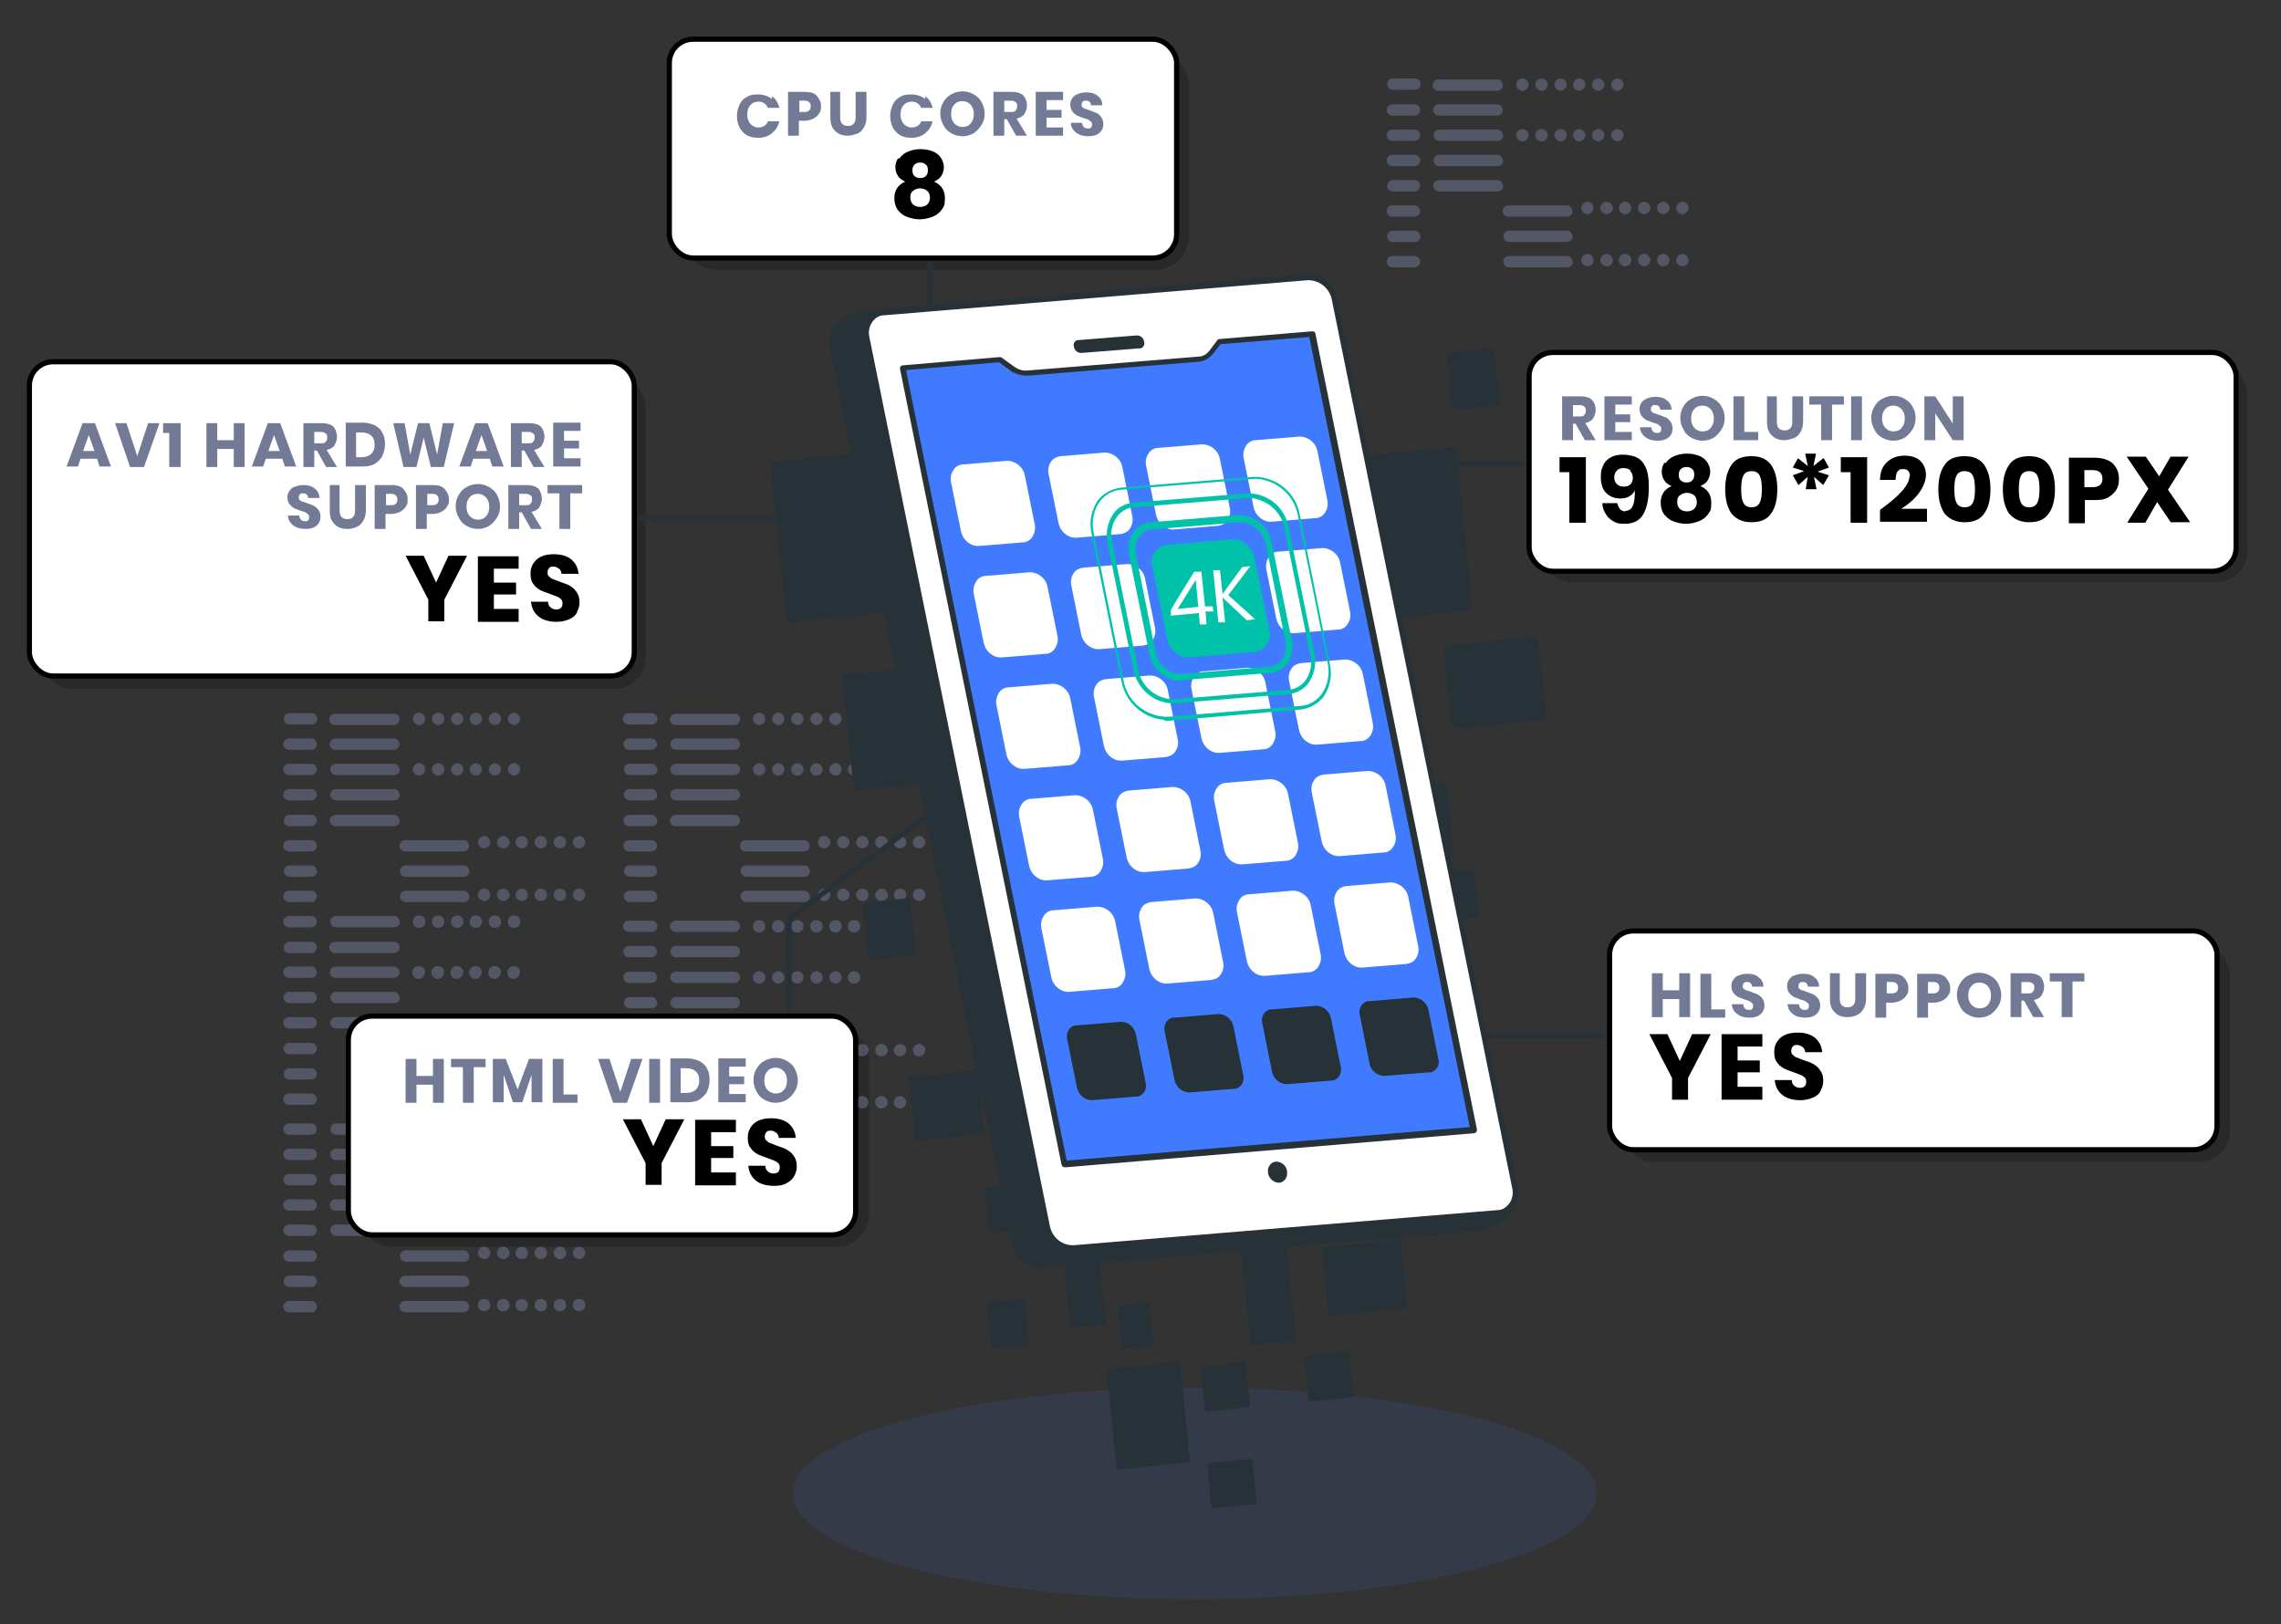 <?xml version="1.0" encoding="UTF-8"?>
<svg xmlns="http://www.w3.org/2000/svg" width="442" height="314.7" version="1.1" viewBox="0 0 442 314.7">
  <rect x="0" y="0" width="442" height="314.7" fill="#333333" stroke="none"/>
  <defs>
    <style>
      .cls-1 {
        fill: #407bff;
      }

      .cls-2, .cls-3 {
        fill: #263238;
      }

      .cls-4 {
        fill: #00c2a9;
      }

      .cls-5 {
        fill: #737a96;
      }

      .cls-6 {
        stroke: #000;
        stroke-miterlimit: 10;
      }

      .cls-6, .cls-7, .cls-8 {
        fill: #fff;
      }

      .cls-7, .cls-9, .cls-3 {
        stroke: #263238;
        stroke-linecap: round;
        stroke-linejoin: round;
      }

      .cls-9 {
        fill: none;
      }

      .cls-10 {
        opacity: .5;
      }

      .cls-11 {
        opacity: .2;
      }

      .cls-12 {
        opacity: .1;
      }
    </style>
  </defs>
  <!-- Generator: Adobe Illustrator 28.7.1, SVG Export Plug-In . SVG Version: 1.2.0 Build 142)  -->
  <g>
    <g id="Layer_1">
      <rect class="cls-11" x="298.5" y="70.4" width="137" height="42.4" rx="6" ry="6"/>
      <rect class="cls-11" x="314.4" y="182.8" width="117.7" height="42.4" rx="6" ry="6"/>
      <rect class="cls-11" x="69.6" y="199.2" width="98.8" height="42.4" rx="6.2" ry="6.2"/>
      <rect class="cls-11" x="7.9" y="72.6" width="117.2" height="60.9" rx="6.1" ry="6.1"/>
      <rect class="cls-11" x="132.1" y="9.9" width="98.3" height="42.4" rx="6.6" ry="6.6"/>
      <rect class="cls-6" x="296.3" y="68.3" width="137" height="42.4" rx="4.6" ry="4.6"/>
      <g id="freepik--Shadow--inject-1--inject-214" class="cls-12">
        <ellipse class="cls-1" cx="231.5" cy="289.4" rx="77.9" ry="20.5"/>
      </g>
      <g id="freepik--code-1--inject-2" class="cls-10">
        <path class="cls-5" d="M60.3,140.4h-4.3c-.6,0-1-.6-1-1.2,0-.5.4-.9,1-1h4.3c.6,0,1.1.4,1.2,1,0,.6-.4,1.1-1,1.2,0,0-.1,0-.2,0ZM61.4,144.2c0-.6-.5-1.1-1.1-1.1h-4.3c-.6,0-1.1.5-1.1,1.1,0,.6.5,1.1,1.1,1.1h4.3c.6,0,1.1-.5,1.1-1.1ZM61.4,149.1c0-.6-.5-1.1-1.1-1.1h-4.3c-.6,0-1.1.5-1.1,1.1s.5,1.1,1.1,1.1h4.3c.6,0,1.1-.5,1.1-1.1h0ZM61.4,154c0-.6-.5-1.1-1.1-1.1h-4.3c-.6,0-1.1.5-1.1,1.1s.5,1.1,1.1,1.1h4.3c.6,0,1.1-.5,1.1-1.1ZM61.4,159c0-.6-.5-1.1-1.1-1.1h-4.3c-.6,0-1,.6-1,1.2,0,.5.4.9,1,1h4.3c.6,0,1.1-.5,1.1-1.1h0ZM61.4,163.9c0-.6-.5-1.1-1.1-1.1h-4.3c-.6,0-1.1.5-1.1,1.1s.5,1.1,1.1,1.1h4.3c.6,0,1.1-.5,1.1-1.1h0s0,0,0,0ZM61.4,168.8c0-.6-.5-1.1-1-1.1,0,0,0,0,0,0h-4.3c-.6,0-1.1.5-1.1,1.1s.5,1.1,1.1,1.1h4.3c.6,0,1-.5,1.1-1h0ZM61.4,173.7c0-.6-.5-1.1-1.1-1.1h-4.3c-.6,0-1.1.5-1.1,1.1s.5,1.1,1.1,1.1h4.3c.6,0,1.1-.5,1.1-1.1h0ZM77.4,139.3c0-.6-.5-1-1.1-1h-11.3c-.6,0-1.1.4-1.2,1s.4,1.1,1,1.2c0,0,.1,0,.2,0h11.3c.6,0,1.1-.5,1.1-1,0,0,0,0,0,0ZM77.4,144.2c0-.6-.5-1.1-1.1-1.1h-11.3c-.6,0-1.1.5-1.1,1.1,0,.6.5,1.1,1.1,1.1h11.3c.6,0,1.1-.5,1.1-1,0,0,0,0,0,0ZM77.4,149.1c0-.6-.5-1.1-1-1.1,0,0,0,0,0,0h-11.3c-.6,0-1.1.5-1.1,1.1s.5,1.1,1.1,1.1h11.3c.6,0,1.1-.5,1.1-1,0,0,0,0,0,0ZM77.4,154c0-.6-.5-1.1-1-1.1,0,0,0,0,0,0h-11.3c-.6,0-1.1.5-1.1,1.1s.5,1.1,1.1,1.1h11.3c.6,0,1.1-.5,1.1-1.1h0ZM77.4,159c0-.6-.5-1.1-1-1.1,0,0,0,0,0,0h-11.3c-.6,0-1.1.4-1.2,1,0,.6.4,1.1,1,1.2,0,0,.1,0,.2,0h11.3c.6,0,1.1-.5,1.1-1,0,0,0,0,0,0h0ZM90.9,163.9c0-.6-.5-1.1-1.1-1.1h-11.3c-.6,0-1.1.5-1.1,1.1s.5,1.1,1.1,1.1h11.3c.6,0,1.1-.5,1.1-1,0,0,0,0,0,0h0ZM90.9,168.8c0-.6-.4-1.1-1-1.1,0,0,0,0,0,0h-11.3c-.6,0-1.1.5-1.1,1.1s.5,1.1,1.1,1.1h11.3c.6,0,1-.5,1.1-1h0ZM90.9,173.7c0-.6-.5-1.1-1-1.1,0,0,0,0,0,0h-11.3c-.6,0-1.1.5-1.1,1.1s.5,1.1,1.1,1.1h11.3c.6,0,1.1-.5,1.1-1.1h0s0,0,0,0ZM82.4,139.3c0-.7-.6-1.2-1.2-1.2-.7,0-1.2.6-1.2,1.2s.6,1.2,1.2,1.2c0,0,0,0,0,0,.7,0,1.2-.5,1.2-1.2,0,0,0,0,0,0ZM86.1,139.3c0-.7-.6-1.2-1.2-1.2-.7,0-1.2.6-1.2,1.2s.6,1.2,1.2,1.2c0,0,0,0,0,0,.7,0,1.2-.5,1.2-1.2,0,0,0,0,0,0ZM89.8,139.3c0-.7-.6-1.2-1.2-1.2s-1.2.6-1.2,1.2.6,1.2,1.2,1.2,1.2-.6,1.2-1.2h0ZM93.4,139.3c0-.7-.6-1.2-1.2-1.2s-1.2.6-1.2,1.2.6,1.2,1.2,1.2,1.2-.6,1.2-1.2h0ZM97.1,139.3c0-.7-.6-1.2-1.2-1.2s-1.2.6-1.2,1.2.6,1.2,1.2,1.2,1.2-.6,1.2-1.2h0ZM100.8,139.3c0-.7-.6-1.2-1.2-1.2s-1.2.6-1.2,1.2.6,1.2,1.2,1.2,1.2-.6,1.2-1.2h0ZM82.4,149.1c0-.7-.6-1.2-1.2-1.2-.7,0-1.2.6-1.2,1.2,0,.7.6,1.2,1.2,1.2,0,0,0,0,0,0,.7,0,1.2-.6,1.2-1.2ZM86.1,149.1c0-.7-.6-1.2-1.2-1.2-.7,0-1.2.6-1.2,1.2,0,.7.6,1.2,1.2,1.2,0,0,0,0,0,0,.7,0,1.2-.5,1.2-1.2,0,0,0,0,0,0ZM89.8,149.1c0-.7-.6-1.2-1.2-1.2s-1.2.6-1.2,1.2.6,1.2,1.2,1.2,1.2-.6,1.2-1.2h0ZM93.4,149.1c0-.7-.6-1.2-1.2-1.2s-1.2.6-1.2,1.2.6,1.2,1.2,1.2,1.2-.6,1.2-1.2h0ZM97.1,149.1c0-.7-.6-1.2-1.2-1.2s-1.2.6-1.2,1.2.6,1.2,1.2,1.2,1.2-.6,1.2-1.2h0ZM100.8,149.1c0-.7-.6-1.2-1.2-1.2s-1.2.6-1.2,1.2.6,1.2,1.2,1.2,1.2-.6,1.2-1.2h0ZM95,163.2c0-.7-.6-1.2-1.2-1.2s-1.2.6-1.2,1.2.6,1.2,1.2,1.2,1.2-.6,1.2-1.2h0ZM98.7,163.2c0-.7-.6-1.2-1.2-1.2s-1.2.6-1.2,1.2.6,1.2,1.2,1.2c.7,0,1.2-.5,1.3-1.2,0,0,0,0,0,0h0ZM102.3,163.2c0-.7-.6-1.2-1.2-1.2-.7,0-1.2.6-1.2,1.2,0,.7.6,1.2,1.2,1.2,0,0,0,0,0,0,.7,0,1.2-.6,1.2-1.2ZM106,163.2c0-.7-.6-1.2-1.2-1.2-.7,0-1.2.6-1.2,1.2,0,.7.6,1.2,1.2,1.2,0,0,0,0,0,0,.7,0,1.2-.6,1.2-1.2ZM109.7,163.2c0-.7-.6-1.2-1.2-1.2-.7,0-1.2.6-1.2,1.2,0,.7.6,1.2,1.2,1.2,0,0,0,0,0,0,.7,0,1.2-.6,1.2-1.2ZM113.4,163.2c0-.7-.6-1.2-1.2-1.2s-1.2.6-1.2,1.2.6,1.2,1.2,1.2,1.2-.6,1.2-1.2h0ZM95,173.4c0-.7-.6-1.2-1.2-1.2s-1.2.6-1.2,1.2.6,1.2,1.2,1.2c.7,0,1.2-.5,1.2-1.2,0,0,0,0,0,0ZM98.7,173.4c0-.7-.6-1.2-1.2-1.2s-1.2.6-1.2,1.2.6,1.2,1.2,1.2c.7,0,1.2-.5,1.3-1.2,0,0,0,0,0,0h0ZM102.3,173.4c0-.7-.6-1.2-1.2-1.2-.7,0-1.2.6-1.2,1.2,0,.7.6,1.2,1.2,1.2,0,0,0,0,0,0,.7,0,1.2-.5,1.2-1.2,0,0,0,0,0,0ZM106,173.4c0-.7-.6-1.2-1.2-1.2-.7,0-1.2.6-1.2,1.2,0,.7.6,1.2,1.2,1.2,0,0,0,0,0,0,.7,0,1.2-.5,1.2-1.2,0,0,0,0,0,0ZM109.7,173.4c0-.7-.6-1.2-1.2-1.2-.7,0-1.2.6-1.2,1.2,0,.7.6,1.2,1.2,1.2,0,0,0,0,0,0,.7,0,1.2-.5,1.2-1.2,0,0,0,0,0,0ZM113.4,173.4c0-.7-.6-1.2-1.2-1.2s-1.2.6-1.2,1.2.6,1.2,1.2,1.2c.7,0,1.2-.5,1.2-1.2,0,0,0,0,0,0Z"/>
        <path class="cls-5" d="M60.3,179.7h-4.3c-.6,0-1.1-.5-1.1-1.1s.5-1.1,1.1-1.1h4.3c.6,0,1.1.5,1.1,1.1s-.5,1.1-1.1,1.1ZM61.4,183.5c0-.6-.5-1-1.1-1h-4.3c-.6,0-1,.6-1,1.2,0,.5.4.9,1,1h4.3c.6,0,1.1-.5,1.1-1.1,0,0,0,0,0,0h0ZM61.4,188.4c0-.6-.5-1.1-1.1-1.1h-4.3c-.6,0-1.1.5-1.1,1.1s.5,1.1,1.1,1.1h4.3c.6,0,1.1-.5,1.1-1.1,0,0,0,0,0,0h0ZM61.4,193.3c0-.6-.5-1.1-1.1-1.1h-4.3c-.6,0-1.1.5-1.1,1.1s.5,1.1,1.1,1.1h4.3c.6,0,1.1-.5,1.1-1.1,0,0,0,0,0,0h0ZM61.4,198.2c0-.6-.5-1.1-1.1-1.1h-4.3c-.6,0-1.1.5-1.1,1.1s.5,1.1,1.1,1.1h4.3c.6,0,1.1-.5,1.1-1.1h0s0,0,0,0ZM61.4,203.2c0-.6-.5-1.1-1.1-1.1h-4.3c-.6,0-1.1.5-1.1,1.1s.5,1.1,1.1,1.1h4.3c.6,0,1.1-.5,1.1-1.1h0s0,0,0,0ZM61.4,208.1c0-.6-.5-1.1-1.1-1.1h-4.3c-.6,0-1,.6-1,1.2,0,.5.4.9,1,1h4.3c.6,0,1.1-.5,1.1-1.1,0,0,0,0,0,0h0ZM61.4,213c0-.6-.5-1.1-1.1-1.1h-4.3c-.6,0-1.1.5-1.1,1.1,0,.6.5,1.1,1.1,1.1h4.3c.6,0,1.1-.5,1.1-1.1,0,0,0,0,0,0h0ZM77.4,178.6c0-.6-.5-1.1-1-1.1,0,0,0,0,0,0h-11.3c-.6,0-1.1.5-1.1,1.1s.5,1.1,1.1,1.1h11.3c.6,0,1.1-.5,1.1-1.1h0ZM77.4,183.5c0-.6-.5-1-1.1-1h-11.3c-.6,0-1.1.4-1.2,1,0,.6.4,1.1,1,1.2,0,0,.1,0,.2,0h11.3c.6,0,1.1-.5,1.1-1,0,0,0,0,0,0ZM77.4,188.4c0-.6-.5-1.1-1.1-1.1h-11.3c-.6,0-1.1.5-1.1,1.1s.5,1.1,1.1,1.1h11.3c.6,0,1.1-.5,1.1-1,0,0,0,0,0,0ZM77.4,193.3c0-.6-.5-1.1-1-1.1,0,0,0,0,0,0h-11.3c-.6,0-1.1.5-1.1,1.1s.5,1.1,1.1,1.1h11.3c.6,0,1.1-.5,1.1-1,0,0,0,0,0,0ZM77.4,198.2c0-.6-.5-1.1-1-1.1,0,0,0,0,0,0h-11.3c-.6,0-1.1.5-1.1,1.1s.5,1.1,1.1,1.1h11.3c.6,0,1.1-.5,1.1-1.1h0ZM90.9,203.1c0-.6-.5-1.1-1-1.1,0,0,0,0,0,0h-11.3c-.6,0-1.1.5-1.1,1.1s.5,1.1,1.1,1.1h11.3c.6,0,1.1-.5,1.1-1.1h0ZM90.9,208c0-.6-.5-1.1-1-1.1,0,0,0,0,0,0h-11.3c-.6,0-1.1.4-1.2,1,0,.6.4,1.1,1,1.2,0,0,.1,0,.2,0h11.3c.6,0,1.1-.5,1.1-1,0,0,0,0,0,0ZM90.9,212.9c0-.6-.5-1.1-1.1-1.1h-11.3c-.6,0-1.1.5-1.1,1.1,0,.6.5,1.1,1.1,1.1h11.3c.6,0,1.1-.5,1.1-1,0,0,0,0,0,0ZM82.4,178.6c0-.7-.5-1.2-1.2-1.2-.7,0-1.2.5-1.2,1.2,0,.7.5,1.2,1.2,1.2,0,0,0,0,0,0,.7,0,1.2-.5,1.2-1.2ZM86.1,178.6c0-.7-.5-1.2-1.2-1.2-.7,0-1.2.5-1.2,1.2,0,.7.5,1.2,1.2,1.2,0,0,0,0,0,0,.7,0,1.2-.5,1.2-1.2h0ZM89.8,178.6c0-.7-.5-1.2-1.2-1.2-.7,0-1.2.5-1.2,1.2,0,.7.5,1.2,1.2,1.2,0,0,0,0,0,0,.7,0,1.2-.5,1.2-1.2ZM93.4,178.6c0-.7-.5-1.2-1.2-1.2-.7,0-1.2.5-1.2,1.2,0,.7.5,1.2,1.2,1.2,0,0,0,0,0,0,.7,0,1.2-.5,1.2-1.2ZM97.1,178.6c0-.7-.5-1.2-1.2-1.2-.7,0-1.2.5-1.2,1.2,0,.7.5,1.2,1.2,1.2,0,0,0,0,0,0,.7,0,1.2-.5,1.2-1.2ZM100.8,178.6c0-.7-.5-1.2-1.2-1.2-.7,0-1.2.5-1.2,1.2,0,.7.5,1.2,1.2,1.2,0,0,0,0,0,0,.7,0,1.2-.5,1.2-1.2ZM82.4,188.4c0-.7-.6-1.2-1.3-1.2-.7,0-1.2.6-1.2,1.3,0,.7.6,1.2,1.2,1.2.7,0,1.2-.5,1.2-1.2,0,0,0,0,0,0ZM86.1,188.4c0-.7-.6-1.2-1.3-1.2-.7,0-1.2.6-1.2,1.3,0,.7.6,1.2,1.2,1.2.7,0,1.2-.5,1.2-1.2,0,0,0,0,0,0ZM89.8,188.4c0-.7-.6-1.2-1.3-1.2-.7,0-1.2.6-1.2,1.3,0,.7.6,1.2,1.2,1.2.7,0,1.2-.6,1.2-1.2,0,0,0,0,0,0ZM93.4,188.4c0-.7-.6-1.2-1.3-1.2-.7,0-1.2.6-1.2,1.3,0,.7.6,1.2,1.2,1.2.7,0,1.2-.6,1.2-1.2,0,0,0,0,0,0ZM97.1,188.4c0-.7-.6-1.2-1.3-1.2-.7,0-1.2.6-1.2,1.3,0,.7.6,1.2,1.2,1.2.7,0,1.2-.6,1.2-1.2,0,0,0,0,0,0ZM100.8,188.4c0-.7-.6-1.2-1.3-1.2-.7,0-1.2.6-1.2,1.3,0,.7.6,1.2,1.2,1.2.7,0,1.2-.6,1.2-1.2,0,0,0,0,0,0ZM95,202.5c0-.7-.6-1.2-1.2-1.2s-1.2.6-1.2,1.2.6,1.2,1.2,1.2,1.2-.6,1.2-1.2h0ZM98.7,202.5c0-.7-.6-1.2-1.2-1.2s-1.2.6-1.2,1.2.6,1.2,1.2,1.2c.7,0,1.2-.5,1.3-1.2,0,0,0,0,0,0h0ZM102.3,202.5c0-.7-.6-1.2-1.2-1.2-.7,0-1.2.6-1.2,1.2,0,.7.6,1.2,1.2,1.2,0,0,0,0,0,0,.7,0,1.2-.5,1.2-1.2,0,0,0,0,0,0ZM106,202.5c0-.7-.6-1.2-1.2-1.2-.7,0-1.2.6-1.2,1.2,0,.7.6,1.2,1.2,1.2,0,0,0,0,0,0,.7,0,1.2-.5,1.2-1.2,0,0,0,0,0,0ZM109.7,202.5c0-.7-.6-1.2-1.2-1.2-.7,0-1.2.6-1.2,1.2,0,.7.6,1.2,1.2,1.2,0,0,0,0,0,0,.7,0,1.2-.5,1.2-1.2,0,0,0,0,0,0ZM113.4,202.5c0-.7-.6-1.2-1.2-1.2s-1.2.6-1.2,1.2.6,1.2,1.2,1.2,1.2-.6,1.2-1.2h0ZM95,212.7c0-.7-.5-1.2-1.2-1.2-.7,0-1.2.5-1.2,1.2,0,.7.5,1.2,1.2,1.2,0,0,0,0,0,0,.7,0,1.2-.5,1.2-1.2ZM98.7,212.7c0-.7-.5-1.2-1.2-1.2-.7,0-1.2.5-1.2,1.2,0,.7.5,1.2,1.2,1.2,0,0,0,0,0,0,.7,0,1.2-.5,1.2-1.2ZM102.4,212.7c0-.7-.5-1.2-1.2-1.2-.7,0-1.2.5-1.2,1.2,0,.7.5,1.2,1.2,1.2,0,0,0,0,0,0,.7,0,1.2-.6,1.2-1.2h0ZM106.1,212.7c0-.7-.5-1.2-1.2-1.2-.7,0-1.2.5-1.2,1.2,0,.7.5,1.2,1.2,1.2,0,0,0,0,0,0,.7,0,1.2-.6,1.2-1.2h0ZM109.7,212.7c0-.7-.5-1.2-1.2-1.2-.7,0-1.2.5-1.2,1.2,0,.7.5,1.2,1.2,1.2,0,0,0,0,0,0,.7,0,1.2-.6,1.2-1.2h0ZM113.4,212.7c0-.7-.5-1.2-1.2-1.2-.7,0-1.2.5-1.2,1.2,0,.7.5,1.2,1.2,1.2,0,0,0,0,0,0,.7,0,1.2-.6,1.2-1.2h0Z"/>
        <path class="cls-5" d="M60.3,219.9h-4.3c-.6,0-1.1-.5-1.1-1.1,0-.6.5-1.1,1.1-1.1h4.3c.6,0,1.1.5,1.1,1.1,0,.6-.5,1.1-1.1,1.1ZM61.4,223.7c0-.6-.5-1.1-1.1-1.1h-4.3c-.6,0-1.1.5-1.1,1.1,0,.6.5,1.1,1.1,1.1h4.3c.6,0,1.1-.5,1.1-1.1ZM61.4,228.6c0-.6-.5-1.1-1.1-1.1h-4.3c-.6,0-1.1.5-1.1,1.1,0,.6.5,1.1,1.1,1.1h4.3c.6,0,1-.4,1.1-1h0ZM61.4,233.5c0-.6-.5-1.1-1.1-1.1h-4.3c-.6,0-1.1.5-1.1,1.1,0,.6.5,1.1,1.1,1.1h4.3c.6,0,1.1-.5,1.1-1.1ZM61.4,238.4c0-.6-.5-1.1-1.1-1.1h-4.3c-.6,0-1.1.5-1.1,1.1,0,.6.5,1.1,1.1,1.1h4.3c.6,0,1.1-.5,1.1-1.1ZM61.4,243.4c0-.6-.5-1.1-1.1-1.1h-4.3c-.6,0-1.1.5-1.1,1.1,0,.6.5,1.1,1.1,1.1h4.3c.6,0,1.1-.5,1.1-1.1h0ZM61.4,248.3c0-.6-.5-1.1-1.1-1.1h-4.3c-.6,0-1,.6-1,1.2,0,.5.4.9,1,1h4.3c.6,0,1.1-.5,1.1-1.1h0ZM61.4,253.2c0-.6-.5-1.1-1.1-1.1h-4.3c-.6,0-1.1.5-1.1,1.1,0,.6.5,1.1,1.1,1.1h4.3c.6,0,1.1-.5,1.1-1.1ZM77.4,218.8c0-.6-.5-1.1-1-1.1,0,0,0,0,0,0h-11.3c-.6,0-1.1.5-1.1,1.1,0,.6.5,1.1,1.1,1.1h11.3c.6,0,1.1-.5,1.1-1.1h0s0,0,0,0ZM77.4,223.7c0-.6-.5-1.1-1-1.1,0,0,0,0,0,0h-11.3c-.6,0-1.1.5-1.1,1.1,0,.6.5,1.1,1.1,1.1h11.3c.6,0,1.1-.5,1.1-1.1,0,0,0,0,0,0h0ZM77.4,228.6c0-.6-.5-1.1-1.1-1.1h-11.3c-.6,0-1.1.5-1.1,1.1,0,.6.5,1.1,1.1,1.1h11.3c.6,0,1-.4,1.1-1h0ZM77.4,233.5c0-.6-.5-1.1-1.1-1.1h-11.3c-.6,0-1.1.5-1.1,1.1,0,.6.5,1.1,1.1,1.1h11.3c.6,0,1.1-.5,1.1-1,0,0,0,0,0,0h0ZM77.4,238.4c0-.6-.5-1.1-1-1.1,0,0,0,0,0,0h-11.3c-.6,0-1.1.5-1.1,1.1,0,.6.5,1.1,1.1,1.1h11.3c.6,0,1.1-.5,1.1-1.1h0s0,0,0,0ZM90.9,243.4c0-.6-.5-1.1-1-1.1,0,0,0,0,0,0h-11.3c-.6,0-1.1.5-1.1,1.1,0,.6.5,1.1,1.1,1.1h11.3c.6,0,1.1-.5,1.1-1.1h0s0,0,0,0ZM90.9,248.3c0-.6-.5-1.1-1-1.1,0,0,0,0,0,0h-11.3c-.6,0-1.1.4-1.2,1,0,.6.4,1.1,1,1.2,0,0,.1,0,.2,0h11.3c.6,0,1.1-.5,1.1-1,0,0,0,0,0,0h0ZM90.9,253.2c0-.6-.5-1.1-1.1-1.1h-11.3c-.6,0-1.1.5-1.1,1.1,0,.6.5,1.1,1.1,1.1h11.3c.6,0,1.1-.5,1.1-1,0,0,0,0,0,0h0ZM82.4,218.8c0-.7-.6-1.2-1.2-1.2-.7,0-1.2.6-1.2,1.2,0,.7.6,1.2,1.2,1.2,0,0,0,0,0,0,.7,0,1.2-.6,1.2-1.2ZM86.1,218.8c0-.7-.6-1.2-1.2-1.2-.7,0-1.2.6-1.2,1.2,0,.7.6,1.2,1.2,1.2,0,0,0,0,0,0,.7,0,1.2-.5,1.2-1.2,0,0,0,0,0,0ZM89.8,218.8c0-.7-.6-1.2-1.2-1.2-.7,0-1.2.6-1.2,1.2s.6,1.2,1.2,1.2h0c.7,0,1.2-.6,1.2-1.2ZM93.4,218.8c0-.7-.6-1.2-1.2-1.2-.7,0-1.2.6-1.2,1.2s.6,1.2,1.2,1.2h0c.7,0,1.2-.6,1.2-1.2ZM97.1,218.8c0-.7-.6-1.2-1.2-1.2-.7,0-1.2.6-1.2,1.2s.6,1.2,1.2,1.2h0c.7,0,1.2-.6,1.2-1.2ZM100.8,218.8c0-.7-.6-1.2-1.2-1.2-.7,0-1.2.6-1.2,1.2s.6,1.2,1.2,1.2h0c.7,0,1.2-.6,1.2-1.2ZM82.4,228.7c0-.7-.6-1.2-1.2-1.2-.7,0-1.2.6-1.2,1.2,0,.7.6,1.2,1.2,1.2,0,0,0,0,0,0,.7,0,1.2-.5,1.2-1.2,0,0,0,0,0,0ZM86.1,228.7c0-.7-.6-1.2-1.2-1.2-.7,0-1.2.6-1.2,1.2,0,.7.6,1.2,1.2,1.2,0,0,0,0,0,0,.7,0,1.2-.5,1.2-1.2,0,0,0,0,0,0ZM89.8,228.7c0-.7-.6-1.2-1.2-1.2-.7,0-1.2.6-1.2,1.2s.6,1.2,1.2,1.2h0c.7,0,1.2-.6,1.2-1.2ZM93.4,228.7c0-.7-.6-1.2-1.2-1.2-.7,0-1.2.6-1.2,1.2s.6,1.2,1.2,1.2h0c.7,0,1.2-.6,1.2-1.2ZM97.1,228.7c0-.7-.6-1.2-1.2-1.2-.7,0-1.2.6-1.2,1.2s.6,1.2,1.2,1.2h0c.7,0,1.2-.6,1.2-1.2ZM100.8,228.7c0-.7-.6-1.2-1.2-1.2-.7,0-1.2.6-1.2,1.2s.6,1.2,1.2,1.2h0c.7,0,1.2-.6,1.2-1.2ZM95,242.8c0-.7-.6-1.2-1.2-1.2-.7,0-1.2.6-1.2,1.2s.6,1.2,1.2,1.2h0c.7,0,1.2-.5,1.2-1.2,0,0,0,0,0,0h0ZM98.7,242.8c0-.7-.6-1.2-1.2-1.2-.7,0-1.2.6-1.2,1.2s.6,1.2,1.2,1.2h0c.7,0,1.2-.5,1.3-1.2,0,0,0,0,0,0h0ZM102.3,242.8c0-.7-.6-1.2-1.2-1.2-.7,0-1.2.6-1.2,1.2,0,.7.6,1.2,1.2,1.2,0,0,0,0,0,0,.7,0,1.2-.5,1.2-1.2,0,0,0,0,0,0h0ZM106,242.8c0-.7-.6-1.2-1.2-1.2-.7,0-1.2.6-1.2,1.2,0,.7.6,1.2,1.2,1.2,0,0,0,0,0,0,.7,0,1.2-.5,1.2-1.2,0,0,0,0,0,0h0ZM109.7,242.8c0-.7-.6-1.2-1.2-1.2-.7,0-1.2.6-1.2,1.2,0,.7.6,1.2,1.2,1.2,0,0,0,0,0,0,.7,0,1.2-.5,1.2-1.2,0,0,0,0,0,0h0ZM113.4,242.8c0-.7-.6-1.2-1.2-1.2-.7,0-1.2.6-1.2,1.2s.6,1.2,1.2,1.2h0c.7,0,1.2-.5,1.2-1.2,0,0,0,0,0,0h0ZM95,252.9c0-.7-.5-1.2-1.2-1.2-.7,0-1.2.5-1.2,1.2,0,.7.5,1.2,1.2,1.2,0,0,0,0,0,0,.7,0,1.2-.5,1.2-1.2ZM98.7,252.9c0-.7-.5-1.2-1.2-1.2-.7,0-1.2.5-1.2,1.2,0,.7.5,1.2,1.2,1.2,0,0,0,0,0,0,.7,0,1.2-.5,1.3-1.2,0,0,0,0,0,0h0ZM102.3,252.9c0-.7-.5-1.2-1.2-1.2-.7,0-1.2.5-1.2,1.2,0,.7.5,1.2,1.2,1.2,0,0,0,0,0,0,.7,0,1.2-.5,1.2-1.2ZM106,252.9c0-.7-.5-1.2-1.2-1.2-.7,0-1.2.5-1.2,1.2,0,.7.5,1.2,1.2,1.2,0,0,0,0,0,0,.7,0,1.2-.5,1.2-1.2ZM109.7,252.9c0-.7-.5-1.2-1.2-1.2-.7,0-1.2.5-1.2,1.2,0,.7.5,1.2,1.2,1.2,0,0,0,0,0,0,.7,0,1.2-.5,1.2-1.2ZM113.4,252.9c0-.7-.5-1.2-1.2-1.2-.7,0-1.2.5-1.2,1.2,0,.7.5,1.2,1.2,1.2,0,0,0,0,0,0,.7,0,1.2-.5,1.2-1.2Z"/>
        <path class="cls-5" d="M126.2,140.4h-4.3c-.6,0-1.1-.4-1.2-1s.4-1.1,1-1.2c0,0,.1,0,.2,0h4.3c.6,0,1.1.4,1.2,1s-.4,1.1-1,1.2c0,0-.1,0-.2,0ZM127.3,144.2c0-.6-.5-1.1-1.1-1.1h-4.3c-.6,0-1.1.5-1.1,1.1,0,.6.5,1.1,1.1,1.1h4.3c.6,0,1.1-.5,1.1-1,0,0,0,0,0,0ZM127.3,149.1c0-.6-.5-1.1-1-1.1,0,0,0,0,0,0h-4.3c-.6,0-1.1.5-1.1,1.1s.5,1.1,1.1,1.1h4.3c.6,0,1.1-.5,1.1-1,0,0,0,0,0,0ZM127.3,154c0-.6-.5-1.1-1-1.1,0,0,0,0,0,0h-4.3c-.6,0-1.1.5-1.1,1.1s.5,1.1,1.1,1.1h4.3c.6,0,1.1-.5,1.1-1.1h0ZM127.3,159c0-.6-.5-1.1-1-1.1,0,0,0,0,0,0h-4.3c-.6,0-1.1.4-1.2,1,0,.6.4,1.1,1,1.2,0,0,.1,0,.2,0h4.3c.6,0,1.1-.5,1.1-1,0,0,0,0,0,0h0ZM127.3,163.9c0-.6-.5-1.1-1.1-1.1h-4.3c-.6,0-1.1.5-1.1,1.1s.5,1.1,1.1,1.1h4.3c.6,0,1.1-.5,1.1-1,0,0,0,0,0,0h0ZM127.3,168.8c0-.6-.4-1.1-1-1.1,0,0,0,0,0,0h-4.3c-.6,0-1.1.5-1.1,1.1s.5,1.1,1.1,1.1h4.3c.6,0,1-.5,1.1-1h0ZM127.3,173.7c0-.6-.5-1.1-1-1.1,0,0,0,0,0,0h-4.3c-.6,0-1.1.5-1.1,1.1s.5,1.1,1.1,1.1h4.3c.6,0,1.1-.5,1.1-1.1h0s0,0,0,0ZM143.4,139.3c0-.6-.5-1-1.1-1h-11.3c-.6,0-1.1.4-1.2,1s.4,1.1,1,1.2c0,0,.1,0,.2,0h11.3c.6,0,1.1-.5,1.1-1.1,0,0,0,0,0,0h0ZM143.4,144.2c0-.6-.5-1.1-1.1-1.1h-11.3c-.6,0-1.1.5-1.1,1.1,0,.6.5,1.1,1.1,1.1h11.3c.6,0,1.1-.5,1.1-1.1h0s0,0,0,0ZM143.4,149.1c0-.6-.5-1.1-1.1-1.1h-11.3c-.6,0-1.1.5-1.1,1.1s.5,1.1,1.1,1.1h11.3c.6,0,1.1-.5,1.1-1.1h0s0,0,0,0ZM143.4,154c0-.6-.5-1.1-1.1-1.1h-11.3c-.6,0-1.1.5-1.1,1.1s.5,1.1,1.1,1.1h11.3c.6,0,1.1-.5,1.1-1.1h0ZM143.4,159c0-.6-.5-1.1-1.1-1.1h-11.3c-.6,0-1.1.4-1.2,1,0,.6.4,1.1,1,1.2,0,0,.1,0,.2,0h11.3c.6,0,1.1-.5,1.1-1.1h0ZM156.9,163.9c0-.6-.5-1.1-1.1-1.1h-11.3c-.6,0-1.1.5-1.1,1.1s.5,1.1,1.1,1.1h11.3c.6,0,1.1-.5,1.1-1,0,0,0,0,0,0h0ZM156.9,168.8c0-.6-.4-1.1-1-1.1,0,0,0,0,0,0h-11.3c-.6,0-1.1.5-1.1,1.1s.5,1.1,1.1,1.1h11.3c.6,0,1-.5,1.1-1h0ZM156.9,173.7c0-.6-.5-1.1-1-1.1,0,0,0,0,0,0h-11.3c-.6,0-1.1.5-1.1,1.1s.5,1.1,1.1,1.1h11.3c.6,0,1.1-.5,1.1-1.1h0s0,0,0,0ZM148.3,139.3c0-.7-.6-1.2-1.2-1.2s-1.2.6-1.2,1.2.6,1.2,1.2,1.2h0c.7,0,1.2-.6,1.2-1.2h0s0,0,0,0ZM152,139.3c0-.7-.6-1.2-1.2-1.2s-1.2.6-1.2,1.2.6,1.2,1.2,1.2h0c.7,0,1.2-.6,1.2-1.2h0s0,0,0,0ZM155.7,139.3c0-.7-.6-1.2-1.2-1.2s-1.2.6-1.2,1.2.6,1.2,1.2,1.2h0c.7,0,1.2-.6,1.2-1.2h0s0,0,0,0ZM159.4,139.3c0-.7-.6-1.2-1.2-1.2s-1.2.6-1.2,1.2.6,1.2,1.2,1.2h0c.7,0,1.2-.6,1.2-1.2h0s0,0,0,0ZM163.1,139.3c0-.7-.6-1.2-1.2-1.2s-1.2.6-1.2,1.2.6,1.2,1.2,1.2h0c.7,0,1.2-.6,1.2-1.2h0s0,0,0,0ZM166.7,139.3c0-.7-.6-1.2-1.2-1.2s-1.2.6-1.2,1.2.6,1.2,1.2,1.2h0c.7,0,1.2-.6,1.2-1.2h0ZM148.3,149.1c0-.7-.6-1.2-1.2-1.2s-1.2.6-1.2,1.2c0,.7.6,1.2,1.2,1.2h0c.7,0,1.2-.6,1.2-1.2h0s0,0,0,0ZM152,149.1c0-.7-.6-1.2-1.2-1.2s-1.2.6-1.2,1.2c0,.7.6,1.2,1.2,1.2h0c.7,0,1.2-.6,1.2-1.2h0s0,0,0,0ZM155.7,149.1c0-.7-.6-1.2-1.2-1.2s-1.2.6-1.2,1.2c0,.7.6,1.2,1.2,1.2h0c.7,0,1.2-.6,1.2-1.2h0s0,0,0,0ZM159.4,149.1c0-.7-.6-1.2-1.2-1.2s-1.2.6-1.2,1.2c0,.7.6,1.2,1.2,1.2h0c.7,0,1.2-.6,1.2-1.2h0s0,0,0,0ZM163.1,149.1c0-.7-.6-1.2-1.2-1.2s-1.2.6-1.2,1.2c0,.7.6,1.2,1.2,1.2h0c.7,0,1.2-.6,1.2-1.2h0s0,0,0,0ZM166.7,149.1c0-.7-.6-1.2-1.2-1.2s-1.2.6-1.2,1.2c0,.7.6,1.2,1.2,1.2h0c.7,0,1.2-.6,1.2-1.2h0ZM160.9,163.2c0-.7-.6-1.2-1.2-1.2-.7,0-1.2.6-1.2,1.2,0,.7.6,1.2,1.2,1.2,0,0,0,0,0,0,.7,0,1.2-.6,1.2-1.2h0ZM164.6,163.2c0-.7-.6-1.2-1.2-1.2s-1.2.6-1.2,1.2c0,.7.6,1.2,1.2,1.2,0,0,0,0,0,0,.7,0,1.2-.6,1.2-1.2h0ZM168.3,163.2c0-.7-.6-1.2-1.2-1.2s-1.2.6-1.2,1.2c0,.7.6,1.2,1.2,1.2,0,0,0,0,0,0,.7,0,1.2-.6,1.2-1.2h0ZM172,163.2c0-.7-.6-1.2-1.2-1.2-.7,0-1.2.6-1.2,1.2,0,.7.5,1.2,1.2,1.2.7,0,1.2-.5,1.3-1.2,0,0,0,0,0,0h0ZM175.6,163.2c0-.7-.6-1.2-1.2-1.2s-1.2.6-1.2,1.2c0,.7.6,1.2,1.2,1.2h0c.7,0,1.2-.6,1.2-1.2h0s0,0,0,0ZM179.3,163.2c0-.7-.6-1.2-1.2-1.2s-1.2.6-1.2,1.2c0,.7.6,1.2,1.2,1.2h0c.7,0,1.2-.6,1.2-1.2h0s0,0,0,0ZM160.9,173.4c0-.7-.6-1.2-1.2-1.2-.7,0-1.2.6-1.2,1.2,0,.7.6,1.2,1.2,1.2,0,0,0,0,0,0,.7,0,1.2-.6,1.2-1.2h0ZM164.6,173.4c0-.7-.6-1.2-1.2-1.2s-1.2.6-1.2,1.2c0,.7.6,1.2,1.2,1.2,0,0,0,0,0,0,.7,0,1.2-.5,1.2-1.2,0,0,0,0,0,0ZM168.3,173.4c0-.7-.6-1.2-1.2-1.2s-1.2.6-1.2,1.2c0,.7.6,1.2,1.2,1.2,0,0,0,0,0,0,.7,0,1.2-.5,1.2-1.2,0,0,0,0,0,0h0ZM172,173.4c0-.7-.6-1.2-1.2-1.2s-1.2.6-1.2,1.2c0,.7.5,1.2,1.2,1.2.7,0,1.2-.5,1.3-1.2,0,0,0,0,0,0ZM175.6,173.4c0-.7-.6-1.2-1.2-1.2s-1.2.6-1.2,1.2c0,.7.6,1.2,1.2,1.2h0c.7,0,1.2-.5,1.2-1.2,0,0,0,0,0,0h0ZM179.3,173.4c0-.7-.6-1.2-1.2-1.2s-1.2.6-1.2,1.2c0,.7.6,1.2,1.2,1.2h0c.7,0,1.2-.5,1.2-1.2,0,0,0,0,0,0h0Z"/>
        <path class="cls-5" d="M126.2,180.6h-4.3c-.6,0-1.1-.4-1.2-1,0-.6.4-1.1,1-1.2,0,0,.1,0,.2,0h4.3c.6,0,1.1.4,1.2,1,0,.6-.4,1.1-1,1.2,0,0-.1,0-.2,0ZM127.3,184.4c0-.6-.5-1.1-1.1-1.1h-4.3c-.6,0-1.1.5-1.1,1.1s.5,1.1,1.1,1.1h4.3c.6,0,1.1-.5,1.1-1,0,0,0,0,0,0ZM127.3,189.4c0-.6-.5-1.1-1.1-1.1h-4.3c-.6,0-1.1.5-1.1,1.1s.5,1.1,1.1,1.1h4.3c.6,0,1.1-.5,1.1-1,0,0,0,0,0,0ZM127.3,194.3c0-.6-.5-1.1-1-1.1,0,0,0,0,0,0h-4.3c-.6,0-1.1.5-1.1,1.1s.5,1.1,1.1,1.1h4.3c.6,0,1.1-.5,1.1-1.1h0ZM127.3,199.2c0-.6-.5-1.1-1-1.1,0,0,0,0,0,0h-4.3c-.6,0-1.1.5-1.1,1.1s.5,1.1,1.1,1.1h4.3c.6,0,1.1-.5,1.1-1.1h0ZM127.3,204.1c0-.6-.5-1.1-1-1.1,0,0,0,0,0,0h-4.3c-.6,0-1.1.4-1.2,1,0,.6.4,1.1,1,1.2,0,0,.1,0,.2,0h4.3c.6,0,1.1-.5,1.1-1,0,0,0,0,0,0ZM127.3,209c0-.6-.5-1.1-1.1-1.1h-4.3c-.6,0-1.1.5-1.1,1.1,0,.6.5,1.1,1.1,1.1h4.3c.6,0,1.1-.5,1.1-1,0,0,0,0,0,0ZM127.3,213.9c0-.6-.5-1.1-1.1-1.1h-4.3c-.6,0-1.1.5-1.1,1.1,0,.6.5,1.1,1.1,1.1h4.3c.6,0,1.1-.5,1.1-1,0,0,0,0,0,0ZM143.4,179.5c0-.6-.5-1.1-1.1-1.1h-11.3c-.6,0-1.1.4-1.2,1,0,.6.4,1.1,1,1.2,0,0,.1,0,.2,0h11.3c.6,0,1.1-.5,1.1-1.1ZM143.4,184.4c0-.6-.5-1.1-1.1-1.1h-11.3c-.6,0-1.1.5-1.1,1.1s.5,1.1,1.1,1.1h11.3c.6,0,1.1-.5,1.1-1.1,0,0,0,0,0,0ZM143.4,189.4c0-.6-.5-1.1-1.1-1.1h-11.3c-.6,0-1.1.5-1.1,1.1s.5,1.1,1.1,1.1h11.3c.6,0,1.1-.5,1.1-1.1h0ZM143.4,194.3c0-.6-.5-1.1-1.1-1.1h-11.3c-.6,0-1.1.5-1.1,1.1s.5,1.1,1.1,1.1h11.3c.6,0,1.1-.5,1.1-1.1h0ZM143.4,199.2c0-.6-.5-1.1-1.1-1.1h-11.3c-.6,0-1.1.5-1.1,1.1s.5,1.1,1.1,1.1h11.3c.6,0,1.1-.5,1.1-1.1h0ZM156.9,204.1c0-.6-.5-1.1-1-1.1,0,0,0,0,0,0h-11.3c-.6,0-1.1.4-1.2,1,0,.6.4,1.1,1,1.2,0,0,.1,0,.2,0h11.3c.6,0,1.1-.5,1.1-1,0,0,0,0,0,0h0ZM156.9,209c0-.6-.5-1.1-1.1-1.1h-11.3c-.6,0-1.1.5-1.1,1.1,0,.6.5,1.1,1.1,1.1h11.3c.6,0,1.1-.5,1.1-1,0,0,0,0,0,0h0ZM156.9,213.9c0-.6-.5-1.1-1.1-1.1h-11.3c-.6,0-1.1.5-1.1,1.1,0,.6.5,1.1,1.1,1.1h11.3c.6,0,1.1-.5,1.1-1,0,0,0,0,0,0h0ZM148.3,179.5c0-.7-.5-1.2-1.2-1.2-.7,0-1.2.5-1.2,1.2,0,.7.5,1.2,1.2,1.2,0,0,0,0,0,0,.7,0,1.2-.5,1.2-1.2h0ZM152,179.5c0-.7-.5-1.2-1.2-1.2-.7,0-1.2.5-1.2,1.2,0,.7.5,1.2,1.2,1.2,0,0,0,0,0,0,.7,0,1.2-.5,1.2-1.2h0ZM155.7,179.5c0-.7-.5-1.2-1.2-1.2-.7,0-1.2.5-1.2,1.2,0,.7.5,1.2,1.2,1.2,0,0,0,0,0,0,.7,0,1.2-.5,1.2-1.2h0ZM159.4,179.5c0-.7-.5-1.2-1.2-1.2-.7,0-1.2.5-1.2,1.2,0,.7.5,1.2,1.2,1.2,0,0,0,0,0,0,.7,0,1.2-.5,1.2-1.2h0ZM163.1,179.5c0-.7-.5-1.2-1.2-1.2-.7,0-1.2.5-1.2,1.2,0,.7.5,1.2,1.2,1.2,0,0,0,0,0,0,.7,0,1.2-.5,1.2-1.2h0ZM166.7,179.5c0-.7-.5-1.2-1.2-1.2-.7,0-1.2.5-1.2,1.2,0,.7.5,1.2,1.2,1.2,0,0,0,0,0,0,.7,0,1.2-.6,1.2-1.2h0ZM148.3,189.4c0-.7-.6-1.2-1.2-1.2s-1.2.6-1.2,1.2c0,.7.6,1.2,1.2,1.2h0c.7,0,1.2-.6,1.2-1.2h0s0,0,0,0ZM152,189.4c0-.7-.6-1.2-1.2-1.2s-1.2.6-1.2,1.2c0,.7.6,1.2,1.2,1.2h0c.7,0,1.2-.6,1.2-1.2h0s0,0,0,0ZM155.7,189.4c0-.7-.6-1.2-1.2-1.2s-1.2.6-1.2,1.2c0,.7.6,1.2,1.2,1.2h0c.7,0,1.2-.6,1.2-1.2h0s0,0,0,0ZM159.4,189.4c0-.7-.6-1.2-1.2-1.2s-1.2.6-1.2,1.2c0,.7.6,1.2,1.2,1.2h0c.7,0,1.2-.6,1.2-1.2h0s0,0,0,0ZM163.1,189.4c0-.7-.6-1.2-1.2-1.2s-1.2.6-1.2,1.2c0,.7.6,1.2,1.2,1.2h0c.7,0,1.2-.6,1.2-1.2h0s0,0,0,0ZM166.7,189.4c0-.7-.6-1.2-1.2-1.2s-1.2.6-1.2,1.2c0,.7.6,1.2,1.2,1.2h0c.7,0,1.2-.6,1.2-1.2h0ZM160.9,203.5c0-.7-.5-1.2-1.2-1.2-.7,0-1.2.5-1.2,1.2,0,.7.5,1.2,1.2,1.2,0,0,0,0,0,0,.7,0,1.2-.5,1.2-1.2h0ZM164.6,203.5c0-.7-.6-1.2-1.2-1.2s-1.2.6-1.2,1.2c0,.7.6,1.2,1.2,1.2,0,0,0,0,0,0,.7,0,1.2-.6,1.2-1.2h0ZM168.3,203.5c0-.7-.6-1.2-1.2-1.2s-1.2.6-1.2,1.2c0,.7.6,1.2,1.2,1.2,0,0,0,0,0,0,.7,0,1.2-.6,1.2-1.2h0ZM172,203.5c0-.7-.5-1.2-1.2-1.2-.7,0-1.2.5-1.2,1.2,0,.7.5,1.2,1.2,1.2.7,0,1.2-.5,1.3-1.2,0,0,0,0,0,0h0ZM175.6,203.5c0-.7-.6-1.2-1.2-1.2s-1.2.6-1.2,1.2c0,.7.6,1.2,1.2,1.2h0c.7,0,1.2-.6,1.2-1.2h0s0,0,0,0ZM179.3,203.5c0-.7-.6-1.2-1.2-1.2s-1.2.6-1.2,1.2c0,.7.6,1.2,1.2,1.2h0c.7,0,1.2-.6,1.2-1.2h0s0,0,0,0ZM160.9,213.6c0-.7-.6-1.2-1.2-1.2-.7,0-1.2.6-1.2,1.2,0,.7.6,1.2,1.2,1.2,0,0,0,0,0,0,.7,0,1.2-.5,1.2-1.2,0,0,0,0,0,0h0ZM164.6,213.6c0-.7-.6-1.2-1.2-1.2-.7,0-1.2.6-1.2,1.2,0,.7.6,1.2,1.2,1.2,0,0,0,0,0,0,.7,0,1.2-.5,1.2-1.2,0,0,0,0,0,0h0ZM168.3,213.6c0-.7-.6-1.2-1.2-1.2-.7,0-1.2.6-1.2,1.2,0,.7.6,1.2,1.2,1.2,0,0,0,0,0,0,.7,0,1.2-.5,1.2-1.2,0,0,0,0,0,0h0ZM172,213.6c0-.7-.6-1.2-1.2-1.2-.7,0-1.2.6-1.2,1.2,0,.7.6,1.2,1.2,1.2h0c.7,0,1.2-.6,1.2-1.2h0s0,0,0,0ZM175.6,213.6c0-.7-.6-1.2-1.2-1.2-.7,0-1.2.6-1.2,1.2,0,.7.6,1.2,1.2,1.2h0c.7,0,1.2-.6,1.2-1.2h0s0,0,0,0ZM179.3,213.6c0-.7-.6-1.2-1.2-1.2-.7,0-1.2.6-1.2,1.2,0,.7.6,1.2,1.2,1.2h0c.7,0,1.2-.6,1.2-1.2h0s0,0,0,0Z"/>
      </g>
      <g id="freepik--Icons--inject-2">
        <polyline class="cls-9" points="180.2 50.4 180.2 64.1 185.3 69.2"/>
        <path class="cls-7" d="M186.3,69.2c0,.5-.4,1-.9,1s-1-.4-1-.9.4-1,.9-1c0,0,0,0,0,0,.5,0,.9.4.9.9Z"/>
        <polyline class="cls-9" points="295.1 89.8 257.4 89.8 245.5 101.9"/>
        <path class="cls-7" d="M246.4,101.9c0,.5-.4.9-.9.9-.5,0-.9-.4-.9-.9s.4-.9.9-.9h0c.5,0,.9.4.9.9Z"/>
        <polyline class="cls-9" points="310.3 200.7 288.1 200.7 254.4 167"/>
        <path class="cls-7" d="M255.4,167c0,.5-.4.9-.9.9s-.9-.4-.9-.9.4-.9.9-.9h0c.5,0,.9.4.9.9Z"/>
        <polyline class="cls-9" points="152.9 196.2 152.9 178 186.5 153"/>
        <path class="cls-7" d="M187.4,152.9c0,.5-.4,1-.9,1s-1-.4-1-.9.4-1,.9-1c0,0,0,0,0,0,.5,0,.9.4.9.9Z"/>
        <line class="cls-9" x1="123" y1="100.4" x2="167.1" y2="100.4"/>
        <path class="cls-7" d="M168,100.4c0,.5-.4.9-.9.9-.5,0-.9-.4-.9-.9,0-.5.4-.9.9-.9.5,0,.9.4.9.9,0,0,0,0,0,0Z"/>
      </g>
      <g id="freepik--Character--inject-2">
        <rect class="cls-3" x="151.3" y="88.2" width="30.3" height="30.3" transform="translate(-9.6 17.5) rotate(-5.8)"/>
        <rect class="cls-3" x="186.1" y="100.9" width="8.3" height="10.1" transform="translate(-9.8 19.9) rotate(-5.8)"/>
        <rect class="cls-3" x="281.4" y="68.2" width="8.3" height="10.1" transform="translate(-6 29.4) rotate(-5.8)"/>
        <rect class="cls-3" x="202.5" y="106.7" width="16.1" height="19.3" transform="translate(-10.7 22) rotate(-5.8)"/>
        <rect class="cls-3" x="255.3" y="88.3" width="28" height="30.8" transform="translate(-9.1 27.9) rotate(-5.8)"/>
        <rect class="cls-3" x="237.8" y="125.7" width="35.4" height="19.8" transform="translate(-12.5 26.7) rotate(-5.8)"/>
        <rect class="cls-3" x="164.8" y="129.2" width="34.9" height="21.6" transform="translate(-13.3 19.3) rotate(-5.8)"/>
        <rect class="cls-3" x="207.5" y="139.5" width="23" height="15.2" transform="translate(-13.8 23) rotate(-5.8)"/>
        <rect class="cls-3" x="281" y="124.6" width="17.4" height="15.2" transform="translate(-11.9 30.1) rotate(-5.8)"/>
        <polygon class="cls-3" points="279.8 152.3 269.4 153.4 249.7 155.4 251 168.2 252.3 180.9 272 178.9 270.7 166.2 281.1 165.1 279.8 152.3"/>
        <rect class="cls-3" x="222.5" y="170.5" width="12.4" height="12.4" transform="translate(-16.8 24.2) rotate(-5.8)"/>
        <rect class="cls-3" x="184.5" y="162.7" width="23.9" height="18.9" transform="translate(-16.5 20.9) rotate(-5.8)"/>
        <rect class="cls-3" x="191.7" y="194.1" width="19.3" height="14.3" transform="translate(-19.4 21.5) rotate(-5.8)"/>
        <rect class="cls-3" x="177.3" y="208.3" width="12.4" height="11.5" transform="translate(-20.8 19.8) rotate(-5.8)"/>
        <rect class="cls-3" x="202.1" y="215.6" width="19.2" height="11.5" transform="translate(-21.4 22.7) rotate(-5.8)"/>
        <rect class="cls-3" x="191.8" y="230.2" width="7.8" height="7.8" transform="translate(-22.8 21.1) rotate(-5.8)"/>
        <rect class="cls-3" x="215.4" y="231.9" width="13.3" height="8.5" transform="translate(-22.9 23.8) rotate(-5.8)"/>
        <rect class="cls-3" x="206.8" y="233.9" width="6" height="22.5" transform="translate(-23.8 22.6) rotate(-5.8)"/>
        <rect class="cls-3" x="192.3" y="252.4" width="6.4" height="8" transform="translate(-25.1 21.2) rotate(-5.8)"/>
        <rect class="cls-3" x="216" y="264.8" width="13.3" height="18.6" transform="translate(-26.7 24.1) rotate(-5.8)"/>
        <rect class="cls-3" x="232.4" y="190.2" width="13.8" height="13.3" transform="translate(-18.8 25.3) rotate(-5.8)"/>
        <rect class="cls-3" x="237.9" y="210.5" width="29" height="8.3" transform="translate(-20.5 26.8) rotate(-5.8)"/>
        <rect class="cls-3" x="253.2" y="186.9" width="18.4" height="11.5" transform="translate(-18.2 27.7) rotate(-5.8)"/>
        <rect class="cls-3" x="270.7" y="202.8" width="6.4" height="15.6" transform="translate(-20 28.9) rotate(-5.8)"/>
        <rect class="cls-3" x="251.3" y="225.7" width="21.6" height="5.1" transform="translate(-21.8 27.8) rotate(-5.8)"/>
        <rect class="cls-3" x="241.3" y="228.4" width="7.8" height="31.3" transform="translate(-23.5 26.2) rotate(-5.8)"/>
        <rect class="cls-3" x="257.4" y="241.2" width="14.3" height="12.4" transform="translate(-23.8 28.2) rotate(-5.8)"/>
        <rect class="cls-3" x="253.8" y="262.7" width="7.8" height="7.8" transform="translate(-25.8 27.6) rotate(-5.8)"/>
        <rect class="cls-3" x="233.7" y="264.7" width="7.8" height="7.8" transform="translate(-26.1 25.5) rotate(-5.8)"/>
        <rect class="cls-3" x="235" y="283.4" width="7.8" height="7.8" transform="translate(-28 25.8) rotate(-5.8)"/>
        <rect class="cls-3" x="277.4" y="169.3" width="8.3" height="8.3" transform="translate(-16.2 29.5) rotate(-5.8)"/>
        <rect class="cls-3" x="168.3" y="174.8" width="8.3" height="10.1" transform="translate(-17.4 18.5) rotate(-5.8)"/>
        <rect class="cls-3" x="217.7" y="253.1" width="5.1" height="7.4" transform="translate(-25 23.7) rotate(-5.8)"/>
      </g>
      <g id="freepik--Board--inject-153">
        <path class="cls-2" d="M283.9,238.3l-82.1,6.8c-2.6,0-4.8-1.8-5.3-4.4l-34.9-171.9c-.5-2.6-1.6-7.5,7.9-8l83.1-6.4c2.6,0,4.8,1.8,5.2,4.4l35.5,172.2c.5,2.3-2.1,7.2-9.4,7.3Z"/>
        <path class="cls-2" d="M201.5,245.6c-2.7-.2-5-2.2-5.5-4.9l-34.9-171.9c-.3-1.6-.8-4,.7-5.9,1.3-1.7,3.9-2.6,7.8-2.8l83.1-6.4c2.9,0,5.3,2,5.8,4.9l35.5,172.2c.2,1.6-.3,3.1-1.3,4.3-1,1.3-3.6,3.6-8.6,3.7l-82.1,6.8h-.4ZM253,54.9h-.3l-83.1,6.4c-3.5.2-5.8,1-7,2.3-1.2,1.4-.8,3.5-.5,4.9l34.9,172c.4,2.3,2.3,4,4.7,3.9l82.1-6.8h0c4.6-.1,6.8-2.1,7.7-3.3.8-.9,1.2-2.1,1.1-3.3l-35.4-172.1c-.4-2.2-2.2-3.8-4.3-3.9Z"/>
        <path class="cls-8" d="M290.2,235.2l-82.1,6.8c-2.6,0-4.8-1.8-5.3-4.4l-34.9-171.9c-.5-2.6,1-4.9,3.3-5.1l82.1-6.8c2.6,0,4.8,1.8,5.3,4.4l34.9,171.9c.5,2.6-1,4.9-3.3,5.1Z"/>
        <path class="cls-2" d="M207.8,242.5c-2.7-.2-5-2.2-5.5-4.9l-34.9-171.9c-.3-1.4,0-2.9.8-4.1.7-1,1.8-1.6,3-1.7l82.1-6.8c2.9,0,5.3,2,5.8,4.9l34.9,171.9c.3,1.4,0,2.9-.8,4.1-.7,1-1.8,1.6-3,1.7l-82.1,6.8h-.3ZM253.7,54.3h-.3l-82.1,6.8c-.9,0-1.7.5-2.2,1.2-.7.9-.9,2.1-.6,3.2l34.9,171.9c.4,2.3,2.3,4,4.7,3.9l82.1-6.8h0c.9,0,1.6-.5,2.2-1.2.7-.9.9-2.1.6-3.2l-34.9-171.9c-.4-2.2-2.2-3.8-4.4-3.9h0Z"/>
        <path class="cls-2" d="M220.8,67.5l-11.3.9c-.7,0-1.3-.5-1.4-1.2h0c-.2-.6.2-1.2.7-1.3,0,0,.1,0,.2,0l11.3-.9c.7,0,1.3.5,1.4,1.2h0c.2.6-.2,1.2-.7,1.3,0,0-.1,0-.2,0Z"/>
        <path class="cls-1" d="M285.5,219.1l-79.2,6.6-31.3-154.2,18.8-1.5,2.5,1.8c.8.6,1.8.9,2.8.8l33.1-2.7c1,0,1.9-.6,2.5-1.4l1.5-2,18-1.5,31.4,154.2Z"/>
        <path class="cls-2" d="M206.3,226.2c-.3,0-.5-.2-.6-.5l-31.3-154.2c0-.2,0-.3.1-.5.1-.1.3-.2.4-.2l18.8-1.6c.1,0,.3,0,.4.1l2.5,1.8c.7.5,1.6.8,2.5.7l33.2-2.7c.8,0,1.6-.5,2.1-1.2l1.5-2c0-.1.3-.2.4-.2l18-1.5c.3,0,.6.2.6.5l31.3,154.2c0,.3-.1.6-.5.7,0,0,0,0,0,0l-79.2,6.6h-.1ZM175.6,71.9l31.1,153,78.1-6.5-31.1-153.1-17.2,1.4-1.4,1.8c-.7.9-1.7,1.5-2.9,1.6l-33.1,2.7c-1.1,0-2.3-.3-3.2-.9l-2.3-1.7-17.9,1.5Z"/>
        <path class="cls-2" d="M249.4,226.9c-.2-1.1-1.1-1.8-2.2-1.8-.9.1-1.6,1-1.5,1.9,0,0,0,.2,0,.3.2,1.1,1.1,1.9,2.2,1.9.9-.1,1.6-1,1.5-1.9,0,0,0-.2,0-.3Z"/>
        <path class="cls-8" d="M198.1,104.5l-8.5.7c-1.4,0-2.6-1-2.9-2.4l-1.9-9.4c-.4-1.1.3-2.4,1.4-2.7.1,0,.2,0,.4,0l8.5-.7c1.4,0,2.6,1,2.8,2.3l1.9,9.4c.4,1.1-.2,2.4-1.4,2.7-.1,0-.3,0-.4,0Z"/>
        <path class="cls-8" d="M189.5,105.8c-1.6,0-3-1.3-3.3-2.9l-1.9-9.4c-.2-.9,0-1.8.5-2.5.4-.6,1.1-1,1.8-1l8.5-.7c1.7,0,3.2,1.2,3.5,2.9l1.9,9.4c.2.9,0,1.7-.5,2.5-.4.6-1.1,1-1.8,1h0l-8.5.7h-.2ZM195.3,90.5h-.1l-8.5.7c-.4,0-.8.2-1,.5-.3.4-.4,1-.3,1.5l1.9,9.4c.2,1.1,1.1,1.9,2.2,1.9l8.5-.7c.4,0,.8-.2,1-.5.3-.4.4-1,.3-1.5l-1.9-9.4c-.2-1-1-1.8-2.1-1.9h0Z"/>
        <path class="cls-8" d="M217,102.9l-8.5.7c-1.4,0-2.6-1-2.9-2.4l-1.9-9.4c-.3-1.2.3-2.4,1.5-2.7.1,0,.2,0,.3,0l8.5-.7c1.4,0,2.6,1,2.9,2.3l1.9,9.4c.4,1.1-.3,2.4-1.4,2.7-.1,0-.3,0-.4,0Z"/>
        <path class="cls-8" d="M208.4,104.2c-1.6,0-3-1.3-3.3-2.9l-1.9-9.4c-.2-.9,0-1.8.5-2.5.4-.6,1.1-.9,1.8-1l8.5-.7c1.7,0,3.2,1.2,3.5,2.9l1.9,9.4c.2.9,0,1.8-.5,2.5-.4.6-1.1.9-1.8,1h0l-8.5.7h-.2ZM214.2,88.9h-.1l-8.5.7c-.4,0-.8.2-1,.5-.3.4-.4,1-.3,1.5l1.9,9.4c.2,1.1,1.1,1.9,2.2,1.9l8.5-.7c.4,0,.8-.2,1-.5.3-.4.4-1,.3-1.5l-1.9-9.4c-.2-1.1-1.1-1.9-2.1-1.9h0Z"/>
        <path class="cls-8" d="M235.9,101.3l-8.5.7c-1.4,0-2.6-1-2.9-2.4l-1.9-9.4c-.4-1.1.3-2.4,1.4-2.7.1,0,.2,0,.4,0l8.5-.7c1.4,0,2.6,1,2.9,2.4l1.9,9.4c.3,1.1-.3,2.4-1.5,2.7-.1,0-.2,0-.4,0Z"/>
        <path class="cls-8" d="M227.3,102.6c-1.6,0-3-1.3-3.3-2.9l-1.9-9.4c-.2-.9,0-1.8.5-2.5.4-.6,1.1-1,1.8-1l8.5-.7c1.7,0,3.2,1.2,3.5,2.9l1.9,9.4c.2.9,0,1.8-.5,2.5-.4.6-1.1.9-1.8,1l-8.5.7h-.2ZM233.1,87.4h-.1l-8.5.7c-.4,0-.8.2-1,.5-.3.5-.4,1-.3,1.5l1.9,9.4c.2,1.1,1.1,1.9,2.2,1.9l8.5-.7c.4,0,.8-.2,1-.5.3-.4.4-1,.3-1.5l-1.9-9.4c-.2-1-1-1.8-2.1-1.9h0Z"/>
        <path class="cls-8" d="M254.9,99.8l-8.5.7c-1.4,0-2.6-1-2.9-2.4l-1.9-9.4c-.3-1.1.3-2.4,1.5-2.7.1,0,.2,0,.4,0l8.5-.7c1.4,0,2.6,1,2.9,2.3l1.9,9.4c.4,1.1-.2,2.4-1.4,2.7-.1,0-.3,0-.4,0Z"/>
        <path class="cls-8" d="M246.2,101.1c-1.6,0-3-1.3-3.3-2.9l-1.9-9.4c-.2-.9,0-1.7.5-2.5.4-.6,1.1-1,1.8-1l8.5-.7c1.7,0,3.2,1.2,3.5,2.9l1.9,9.4c.2.9,0,1.8-.5,2.5-.4.6-1.1,1-1.8,1l-8.5.7h-.2ZM252,85.8h0l-8.5.7c-.4,0-.8.2-1,.5-.3.4-.4,1-.3,1.5l1.9,9.4c.2,1.1,1.1,1.9,2.2,1.9l8.5-.7c.4,0,.8-.2,1-.5.3-.4.4-1,.3-1.5l-1.9-9.4c-.2-1.1-1.1-1.8-2.1-1.9h0Z"/>
        <path class="cls-8" d="M202.5,126.1l-8.5.7c-1.4,0-2.6-1-2.9-2.3l-1.9-9.4c-.3-1.1.3-2.4,1.5-2.7.1,0,.2,0,.4,0l8.5-.7c1.4,0,2.6,1,2.8,2.4l1.9,9.4c.3,1.2-.4,2.3-1.5,2.7,0,0-.2,0-.3,0Z"/>
        <path class="cls-8" d="M193.9,127.4c-1.6,0-3-1.3-3.3-2.9l-1.9-9.4c-.2-.9,0-1.7.5-2.5.4-.6,1.1-1,1.8-1l8.5-.7c1.7,0,3.2,1.2,3.5,2.9l1.9,9.4c.2.9,0,1.7-.5,2.5-.4.6-1.1,1-1.8,1h0l-8.5.7h-.2ZM199.7,112.1h-.1l-8.5.7c-.4,0-.8.2-1,.5-.3.4-.4,1-.3,1.5l1.9,9.4c.2,1.1,1.1,1.9,2.2,1.9l8.5-.7c.4,0,.8-.2,1-.5.3-.4.4-1,.3-1.5l-1.8-9.4c-.2-1-1.1-1.8-2.1-1.9h0Z"/>
        <path class="cls-8" d="M221.4,124.5l-8.5.7c-1.4,0-2.6-1-2.9-2.3l-1.9-9.4c-.3-1.2.3-2.4,1.5-2.7.1,0,.2,0,.3,0l8.5-.7c1.4,0,2.6,1,2.9,2.4l1.9,9.4c.3,1.2-.4,2.4-1.5,2.7,0,0-.2,0-.3,0Z"/>
        <path class="cls-8" d="M212.8,125.8c-1.6,0-3-1.3-3.3-2.9l-1.9-9.4c-.2-.9,0-1.8.5-2.5.4-.6,1.1-.9,1.8-1l8.5-.7c1.7,0,3.2,1.2,3.5,2.9l1.9,9.4c.2.9,0,1.8-.5,2.5-.4.6-1.1.9-1.8,1l-8.5.7h-.2ZM218.6,110.5h-.1l-8.5.7c-.4,0-.8.2-1,.5-.3.4-.4,1-.3,1.5l1.9,9.4c.2,1.1,1.1,1.9,2.2,1.9l8.5-.7c.4,0,.8-.2,1-.5.3-.4.4-1,.3-1.5l-1.9-9.4c-.2-1.1-1-1.9-2.1-2h0Z"/>
        <path class="cls-8" d="M259.3,121.4l-8.4.8c-1.4,0-2.6-1-2.9-2.3l-1.9-9.4c-.3-1.1.3-2.4,1.5-2.7.1,0,.2,0,.4,0l8.5-.7c1.4,0,2.6,1,2.9,2.4l1.9,9.3c.3,1.2-.4,2.4-1.5,2.7,0,0-.2,0-.3,0Z"/>
        <path class="cls-8" d="M250.6,122.7c-1.6,0-3-1.3-3.3-2.9l-1.9-9.4c-.2-.9,0-1.7.5-2.5.4-.6,1.1-1,1.8-1l8.5-.7c1.7,0,3.2,1.2,3.5,2.9l1.9,9.4c.2.9,0,1.8-.5,2.5-.4.6-1.1,1-1.8,1l-8.5.7h-.2ZM256.4,107.4h-.1l-8.5.7c-.4,0-.8.2-1,.5-.3.4-.4,1-.3,1.5l1.9,9.4c.2,1.1,1.1,1.9,2.2,1.9l8.5-.7c.4,0,.8-.2,1-.5.3-.4.4-1,.3-1.5l-1.9-9.4c-.2-1.1-1-1.8-2.1-1.9h0Z"/>
        <path class="cls-8" d="M206.9,147.7l-8.5.7c-1.4,0-2.6-1-2.9-2.4l-1.9-9.4c-.3-1.1.3-2.4,1.5-2.7.1,0,.2,0,.4,0l8.5-.7c1.4,0,2.6,1,2.9,2.3l1.9,9.4c.4,1.1-.2,2.4-1.4,2.7-.1,0-.3,0-.5,0Z"/>
        <path class="cls-8" d="M198.3,149c-1.6,0-3-1.3-3.3-2.9l-1.9-9.4c-.2-.9,0-1.7.5-2.5.4-.6,1.1-1,1.8-1l8.5-.7c1.7,0,3.2,1.2,3.5,2.9l1.9,9.4c.2.9,0,1.7-.5,2.5-.4.6-1.1,1-1.8,1l-8.5.7h-.2ZM204.1,133.7h-.1l-8.5.7c-.4,0-.8.2-1,.5-.3.4-.4,1-.3,1.5l1.9,9.4c.2,1.1,1.1,1.9,2.3,1.9l8.5-.7c.4,0,.8-.2,1-.5.3-.4.4-1,.3-1.5l-1.9-9.4c-.2-1-1-1.8-2.1-1.9h0Z"/>
        <path class="cls-8" d="M225.8,146.1l-8.5.7c-1.4,0-2.6-1-2.9-2.4l-1.9-9.4c-.3-1.2.3-2.4,1.5-2.7.1,0,.2,0,.3,0l8.5-.7c1.4,0,2.6,1,2.9,2.4l1.9,9.4c.3,1.2-.3,2.4-1.5,2.7-.1,0-.2,0-.3,0Z"/>
        <path class="cls-8" d="M217.2,147.4c-1.6,0-3-1.3-3.3-2.9l-1.9-9.4c-.2-.9,0-1.8.5-2.5.4-.6,1.1-.9,1.8-1l8.5-.7c1.7,0,3.2,1.2,3.5,2.9l1.9,9.4c.2.9,0,1.8-.5,2.5-.4.6-1.1.9-1.8,1h0l-8.5.7h-.2ZM223,132.2h-.1l-8.5.7c-.4,0-.8.2-1,.5-.3.4-.4,1-.3,1.5l1.9,9.4c.2,1.1,1.1,1.9,2.2,1.9l8.5-.7c.4,0,.8-.2,1-.5.3-.4.4-1,.3-1.5l-1.9-9.4c-.2-1.1-1.1-1.9-2.1-1.9h0Z"/>
        <path class="cls-8" d="M244.7,144.6l-8.5.7c-1.4,0-2.6-1-2.9-2.4l-1.9-9.4c-.4-1.1.3-2.4,1.4-2.7.1,0,.2,0,.4,0l8.5-.7c1.4,0,2.6,1,2.9,2.3l1.9,9.4c.4,1.1-.2,2.4-1.4,2.7-.1,0-.3,0-.4,0Z"/>
        <path class="cls-8" d="M236.1,145.9c-1.6,0-3-1.3-3.3-2.9l-1.9-9.4c-.2-.9,0-1.8.5-2.5.4-.6,1.1-1,1.8-1l8.5-.7c1.7,0,3.2,1.2,3.5,2.9l1.9,9.4c.2.9,0,1.7-.5,2.5-.4.6-1.1,1-1.8,1l-8.5.7h-.2ZM241.9,130.6h-.1l-8.5.7c-.4,0-.8.2-1,.5-.3.5-.4,1-.3,1.5l1.9,9.4c.2,1.1,1.1,1.9,2.2,1.9l8.5-.7c.4,0,.8-.2,1-.5.3-.4.4-1,.3-1.5l-1.9-9.4c-.2-1-1-1.8-2.1-1.9h0Z"/>
        <path class="cls-8" d="M263.6,143l-8.5.7c-1.4,0-2.6-1-2.9-2.4l-1.9-9.4c-.3-1.1.3-2.4,1.5-2.7.1,0,.2,0,.4,0l8.5-.7c1.4,0,2.6,1,2.9,2.3l1.9,9.4c.4,1.1-.2,2.4-1.4,2.7-.1,0-.3,0-.4,0Z"/>
        <path class="cls-8" d="M255,144.3c-1.6,0-3-1.3-3.3-2.9l-1.9-9.4c-.2-.9,0-1.8.5-2.5.4-.6,1.1-.9,1.8-1l8.5-.7c1.7,0,3.2,1.2,3.5,2.9l1.9,9.4c.2.9,0,1.8-.5,2.5-.4.6-1.1,1-1.8,1l-8.5.7h-.2ZM260.8,129h-.1l-8.5.7c-.4,0-.8.2-1,.5-.3.4-.4,1-.3,1.5l1.9,9.4c.2,1.1,1.1,1.9,2.2,1.9l8.5-.7c.4,0,.8-.2,1-.5.3-.4.4-1,.3-1.5l-1.9-9.4c-.2-1-1-1.8-2.1-1.9h0Z"/>
        <path class="cls-8" d="M211.3,169.3l-8.5.7c-1.4,0-2.6-1-2.9-2.4l-1.9-9.4c-.3-1.1.3-2.4,1.5-2.7.1,0,.2,0,.4,0l8.5-.7c1.4,0,2.6,1,2.9,2.3l1.9,9.4c.4,1.1-.3,2.4-1.4,2.7-.1,0-.3,0-.4,0Z"/>
        <path class="cls-8" d="M202.7,170.6c-1.6,0-3-1.3-3.3-2.9l-1.9-9.4c-.2-.9,0-1.7.5-2.5.4-.6,1.1-1,1.8-1l8.5-.7c1.7,0,3.2,1.2,3.5,2.9l1.9,9.4c.2.9,0,1.7-.5,2.5-.4.6-1.1,1-1.8,1l-8.5.7h-.3ZM208.5,155.3h-.1l-8.5.7c-.4,0-.8.2-1,.5-.3.4-.4,1-.3,1.5l1.9,9.4c.2,1.1,1.1,1.9,2.2,1.9l8.5-.7c.4,0,.8-.2,1-.5.3-.4.4-1,.3-1.5l-1.9-9.4c-.2-1-1-1.8-2.1-1.9h0Z"/>
        <path class="cls-8" d="M230.2,167.8l-8.5.7c-1.4,0-2.6-1-2.9-2.4l-1.9-9.4c-.3-1.1.3-2.4,1.5-2.7.1,0,.2,0,.4,0l8.5-.7c1.4,0,2.6,1,2.9,2.4l1.9,9.4c.3,1.2-.3,2.4-1.5,2.7-.1,0-.3,0-.4,0Z"/>
        <path class="cls-8" d="M221.6,169c-1.6,0-3-1.3-3.3-2.9l-1.9-9.4c-.2-.9,0-1.8.5-2.5.4-.6,1.1-.9,1.8-1l8.5-.7c1.7,0,3.2,1.2,3.5,2.9l1.9,9.4c.2.9,0,1.8-.5,2.5-.4.6-1.1.9-1.8,1l-8.5.7h-.2ZM227.4,153.8h-.1l-8.5.7c-.4,0-.8.2-1,.5-.3.4-.4,1-.3,1.5l1.9,9.4c.2,1.1,1.1,1.9,2.2,1.9l8.5-.7c.4,0,.8-.2,1-.5.3-.4.4-1,.3-1.5l-1.9-9.4c-.2-1-1-1.8-2.1-1.9h0Z"/>
        <path class="cls-8" d="M249.1,166.2l-8.5.7c-1.4,0-2.6-1-2.9-2.4l-1.9-9.4c-.4-1.1.3-2.4,1.4-2.7.1,0,.2,0,.4,0l8.5-.7c1.4,0,2.6,1,2.9,2.4l1.9,9.4c.3,1.1-.3,2.4-1.5,2.7-.1,0-.2,0-.4,0Z"/>
        <path class="cls-8" d="M240.5,167.5c-1.6,0-3-1.3-3.3-2.9l-1.9-9.4c-.2-.9,0-1.8.5-2.5.4-.6,1.1-1,1.8-1l8.5-.7c1.7,0,3.2,1.2,3.5,2.9l1.9,9.4c.2.9,0,1.7-.5,2.5-.4.6-1.1,1-1.8,1h0l-8.5.7h-.3ZM246.3,152.2h-.1l-8.5.7c-.4,0-.8.2-1,.5-.3.5-.4,1-.3,1.5l1.9,9.4c.2,1.1,1.1,1.9,2.2,1.9l8.5-.7c.4,0,.8-.2,1-.5.3-.4.4-1,.3-1.5l-1.9-9.4c-.2-1.1-1.1-1.9-2.1-1.9h0Z"/>
        <path class="cls-8" d="M268,164.6l-8.5.7c-1.4,0-2.6-1-2.9-2.4l-1.9-9.4c-.3-1.1.3-2.4,1.5-2.7.1,0,.2,0,.4,0l8.5-.7c1.4,0,2.6,1,2.9,2.4l1.9,9.4c.3,1.2-.3,2.4-1.5,2.7-.1,0-.2,0-.3,0Z"/>
        <path class="cls-8" d="M259.4,165.9c-1.6,0-3-1.3-3.3-2.9l-1.9-9.4c-.2-.9,0-1.8.5-2.5.4-.6,1.1-.9,1.8-1l8.5-.7c1.7,0,3.2,1.2,3.5,2.9l1.9,9.4c.2.9,0,1.8-.5,2.5-.4.6-1.1,1-1.8,1l-8.5.7h-.2ZM265.2,150.6h-.1l-8.5.7c-.4,0-.8.2-1,.5-.3.4-.4,1-.3,1.5l1.9,9.4c.2,1.1,1.1,1.9,2.2,1.9l8.5-.7c.4,0,.8-.2,1-.5.3-.4.4-1,.3-1.5l-1.9-9.4c-.2-1-1-1.8-2.1-1.9h0Z"/>
        <path class="cls-8" d="M215.7,190.9l-8.5.7c-1.4,0-2.6-1-2.9-2.4l-1.9-9.4c-.3-1.1.3-2.4,1.5-2.7.1,0,.2,0,.4,0l8.5-.7c1.4,0,2.6,1,2.9,2.4l1.9,9.4c.3,1.1-.3,2.4-1.5,2.7-.1,0-.2,0-.3,0Z"/>
        <path class="cls-8" d="M207,192.2c-1.6,0-3-1.3-3.3-2.9l-1.9-9.4c-.2-.9,0-1.7.5-2.5.4-.6,1.1-1,1.8-1l8.5-.7c1.7,0,3.2,1.2,3.5,2.9l1.9,9.4c.2.9,0,1.7-.5,2.5-.4.6-1.1,1-1.8,1h0l-8.5.7h-.2ZM212.9,176.9h-.1l-8.5.7c-.4,0-.8.2-1,.5-.3.4-.4,1-.3,1.5l1.9,9.4c.2,1.1,1.1,1.9,2.2,1.9l8.5-.7c.4,0,.8-.2,1-.5.3-.4.4-1,.3-1.5l-1.9-9.4c-.2-1-1-1.8-2.1-1.9h0Z"/>
        <path class="cls-8" d="M234.6,189.4l-8.5.7c-1.4,0-2.6-1-2.9-2.4l-1.9-9.4c-.3-1.1.3-2.4,1.5-2.7.1,0,.2,0,.4,0l8.5-.7c1.4,0,2.6,1,2.9,2.4l1.9,9.4c.3,1.1-.3,2.4-1.5,2.7-.1,0-.2,0-.4,0Z"/>
        <path class="cls-8" d="M226,190.6c-1.6,0-3-1.3-3.3-2.9l-1.9-9.4c-.2-.9,0-1.8.5-2.5.4-.6,1.1-.9,1.8-1l8.5-.7c1.7,0,3.2,1.2,3.5,2.9l1.9,9.4c.2.9,0,1.8-.5,2.5-.4.6-1.1.9-1.8,1l-8.5.7h-.2ZM231.8,175.4h-.1l-8.5.7c-.4,0-.8.2-1,.5-.3.4-.4,1-.3,1.5l1.9,9.4c.2,1.1,1.1,1.9,2.2,1.9l8.5-.7c.4,0,.8-.2,1-.5.3-.4.4-1,.3-1.5l-1.9-9.4c-.2-1-1-1.8-2.1-1.9h0Z"/>
        <path class="cls-8" d="M253.5,187.8l-8.5.7c-1.4,0-2.6-1-2.9-2.4l-1.9-9.4c-.3-1.1.3-2.4,1.5-2.7.1,0,.2,0,.4,0l8.5-.7c1.4,0,2.6,1,2.9,2.4l1.9,9.4c.3,1.1-.3,2.4-1.5,2.7-.1,0-.3,0-.4,0Z"/>
        <path class="cls-8" d="M244.9,189.1c-1.6,0-3-1.3-3.3-2.9l-1.9-9.4c-.2-.9,0-1.7.5-2.5.4-.6,1.1-1,1.8-1l8.5-.7c1.7,0,3.2,1.2,3.5,2.9l1.9,9.4c.2.9,0,1.7-.5,2.5-.4.6-1.1,1-1.8,1h0l-8.5.7h-.3ZM250.7,173.8h-.1l-8.5.7c-.4,0-.8.2-1,.5-.3.5-.4,1-.3,1.5l1.9,9.4c.2,1.1,1.1,1.9,2.2,1.9l8.5-.7c.4,0,.8-.2,1-.5.3-.4.4-1,.3-1.5l-1.9-9.4c-.2-1.1-1-1.9-2.1-1.9h0Z"/>
        <path class="cls-8" d="M272.4,186.2l-8.5.7c-1.4,0-2.6-1-2.9-2.4l-1.9-9.4c-.3-1.1.3-2.4,1.5-2.7.1,0,.2,0,.4,0l8.5-.7c1.4,0,2.6,1,2.9,2.4l1.9,9.4c.3,1.2-.3,2.4-1.5,2.7-.1,0-.2,0-.3,0Z"/>
        <path class="cls-8" d="M263.8,187.5c-1.6,0-3-1.3-3.3-2.9l-1.9-9.4c-.2-.9,0-1.8.5-2.5.4-.6,1.1-.9,1.8-1l8.5-.7c1.7,0,3.2,1.2,3.5,2.9l1.9,9.4c.2.9,0,1.8-.5,2.5-.4.6-1.1.9-1.8,1h0l-8.5.7h-.3ZM269.6,172.2h-.1l-8.5.7c-.4,0-.8.2-1,.5-.3.4-.4,1-.3,1.5l1.9,9.4c.2,1.1,1.1,1.9,2.2,1.9l8.5-.7c.4,0,.8-.2,1-.5.3-.4.4-1,.3-1.5l-1.9-9.4c-.2-1.1-1.1-1.8-2.1-1.9h0Z"/>
        <path class="cls-2" d="M220.1,212.5l-8.5.7c-1.4,0-2.6-1-2.9-2.4l-1.9-9.4c-.3-1.1.3-2.4,1.5-2.7.1,0,.2,0,.4,0l8.5-.7c1.4,0,2.6,1,2.9,2.4l1.9,9.4c.3,1.1-.3,2.4-1.5,2.7-.1,0-.2,0-.3,0Z"/>
        <path class="cls-2" d="M239,211l-8.5.7c-1.4,0-2.6-1-2.9-2.4l-1.9-9.4c-.3-1.1.3-2.4,1.5-2.7.1,0,.2,0,.4,0l8.5-.7c1.4,0,2.6,1,2.9,2.4l1.9,9.4c.3,1.1-.3,2.4-1.5,2.7-.1,0-.2,0-.4,0Z"/>
        <path class="cls-2" d="M257.9,209.4l-8.5.7c-1.4,0-2.6-1-2.9-2.4l-1.9-9.4c-.3-1.1.3-2.4,1.5-2.7.1,0,.2,0,.4,0l8.5-.7c1.4,0,2.6,1,2.9,2.4l1.9,9.4c.3,1.1-.3,2.4-1.5,2.7-.1,0-.2,0-.4,0Z"/>
        <path class="cls-2" d="M276.8,207.8l-8.5.7c-1.4,0-2.6-1-2.9-2.3l-1.9-9.5c-.3-1.1.3-2.4,1.5-2.7.1,0,.2,0,.4,0l8.5-.7c1.4,0,2.6,1,2.9,2.4l1.9,9.4c.4,1.2-.3,2.4-1.4,2.7-.1,0-.3,0-.4,0Z"/>
        <path class="cls-4" d="M225.7,139.5c-4.2-.3-7.6-3.4-8.4-7.5l-5.8-28.7c-.5-2.2,0-4.4,1.2-6.3,1.1-1.4,2.7-2.3,4.5-2.5l25.8-2.1c4.4,0,8.2,3.1,8.9,7.5l5.8,28.8c.5,2.2,0,4.5-1.2,6.3-1.1,1.4-2.7,2.3-4.5,2.5h0l-25.8,2.2h-.6ZM243.6,92.8h-.5l-25.8,2.1c-1.7.1-3.2,1-4.2,2.3-1.2,1.7-1.6,3.9-1.2,5.9l5.8,28.7c.7,4.1,4.3,7.1,8.5,7.1l25.8-2.1c1.6-.1,3.2-1,4.1-2.3,1.2-1.7,1.6-3.9,1.2-5.9l-5.8-28.7c-.7-3.9-4-6.8-7.9-7.1h0Z"/>
        <path class="cls-4" d="M227,136.3c-3.7-.2-6.7-3-7.4-6.6l-5-24.5c-.4-1.9,0-3.9,1.1-5.6.9-1.3,2.4-2.1,4-2.2l22.1-1.8c3.9,0,7.2,2.7,7.9,6.6l5,24.5c.4,1.9,0,4-1.1,5.6-.9,1.3-2.4,2.1-4,2.2l-22.1,1.8h-.5ZM242.3,96.5h-.4l-22.1,1.8c-1.3,0-2.6.8-3.4,1.9-1,1.4-1.3,3.2-.9,4.9l5,24.5c.6,3.4,3.5,5.9,7,5.9l22.1-1.8c1.3-.1,2.6-.8,3.4-1.9,1-1.4,1.3-3.2.9-4.9l-5-24.5c-.6-3.2-3.3-5.6-6.6-5.9Z"/>
        <path class="cls-4" d="M228.7,132c-3-.2-5.5-2.4-6-5.4l-3.9-19c-.4-1.6,0-3.2.9-4.6.8-1,2-1.7,3.3-1.8l17-1.4c3.1,0,5.8,2.2,6.4,5.3l3.9,18.9c.4,1.6,0,3.2-.9,4.6-.8,1-2,1.7-3.3,1.8l-17.1,1.4-.4.2ZM240.6,101.2h-.3l-17.1,1.4c-.9,0-1.8.5-2.4,1.3-.7,1-1,2.3-.7,3.5l3.8,18.9c.4,2.5,2.5,4.3,5,4.3l17.1-1.4c.9,0,1.8-.6,2.4-1.3.7-1,1-2.3.7-3.5l-3.8-18.9c-.4-2.3-2.4-4.1-4.7-4.3h0Z"/>
        <path class="cls-4" d="M243.2,126.3l-12.7,1.1c-2.1,0-3.9-1.4-4.3-3.5l-2.9-14.1c-.5-1.7.4-3.5,2.2-4.1.2,0,.4,0,.6-.1l12.7-1.1c2.1,0,3.9,1.5,4.3,3.6l2.9,14.1c.5,1.7-.6,3.5-2.3,4-.1,0-.3,0-.4,0Z"/>
        <g>
          <path class="cls-8" d="M226.9,119.3v-1.1c-.1,0,4.5-7.4,4.5-7.4h1.4c0-.1.7,6.7.7,6.7h1.5c0-.1.1,1,.1,1h-1.5c0,.1.2,2.5.2,2.5h-1.3c0,.1-.2-2.2-.2-2.2l-5.3.5ZM231.7,112.4l-3.5,5.6,4-.4-.5-5.2Z"/>
          <path class="cls-8" d="M238,115.3l5.2,4.7-1.6.2-4.7-4.4.5,4.8h-1.3c0,.1-1-10.1-1-10.1h1.3c0-.1.5,4.6.5,4.6l3.8-5.2,1.6-.2-4.2,5.5Z"/>
        </g>
      </g>
      <g>
        <path class="cls-5" d="M307.1,85.3l-1.8-3.2h-.5v3.2h-2.1v-8.5h3.5c.7,0,1.2.1,1.7.3.5.2.8.6,1,1,.2.4.3.9.3,1.4s-.2,1.1-.5,1.6c-.3.4-.8.7-1.5.9l2,3.3h-2.3ZM304.8,80.7h1.3c.4,0,.7,0,.9-.3.2-.2.3-.4.3-.8s0-.6-.3-.8c-.2-.2-.5-.3-.9-.3h-1.3v2.1Z"/>
        <path class="cls-5" d="M313,78.5v1.8h2.9v1.5h-2.9v1.9h3.2v1.6h-5.3v-8.5h5.3v1.6h-3.2Z"/>
        <path class="cls-5" d="M323.8,84.2c-.2.4-.6.7-1,.9s-1,.3-1.6.3c-1,0-1.7-.2-2.4-.7-.6-.5-1-1.1-1-1.9h2.2c0,.3.1.6.3.8s.4.3.8.3.5,0,.6-.2c.2-.1.2-.3.2-.6s0-.4-.2-.5c-.1-.1-.3-.3-.5-.4s-.5-.2-.9-.3c-.5-.2-1-.4-1.3-.5-.3-.2-.6-.4-.9-.8-.2-.3-.4-.8-.4-1.3s.1-.9.4-1.3c.3-.4.6-.6,1.1-.8.5-.2,1-.3,1.6-.3.9,0,1.7.2,2.2.7.6.4.9,1.1.9,1.8h-2.2c0-.3-.1-.5-.3-.7-.2-.2-.4-.2-.7-.2s-.4,0-.6.2c-.1.1-.2.3-.2.6s0,.4.2.5c.1.1.3.3.5.3s.5.2.9.3c.5.2,1,.4,1.3.5s.6.4.9.8c.2.3.4.8.4,1.3s-.1.9-.3,1.2Z"/>
        <path class="cls-5" d="M332.1,77.3c.7.4,1.2.9,1.5,1.5.4.7.6,1.4.6,2.2s-.2,1.6-.6,2.2-.9,1.2-1.5,1.6c-.7.4-1.4.6-2.2.6s-1.5-.2-2.2-.6c-.7-.4-1.2-.9-1.5-1.6-.4-.7-.6-1.4-.6-2.2s.2-1.6.6-2.2c.4-.7.9-1.2,1.5-1.5.7-.4,1.4-.6,2.2-.6s1.5.2,2.2.6ZM328.3,79.3c-.4.4-.6,1-.6,1.8s.2,1.3.6,1.8c.4.4.9.7,1.6.7s1.2-.2,1.6-.7.6-1,.6-1.8-.2-1.3-.6-1.8c-.4-.4-.9-.7-1.6-.7s-1.2.2-1.6.7Z"/>
        <path class="cls-5" d="M338,83.7h2.7v1.6h-4.8v-8.5h2.1v6.9Z"/>
        <path class="cls-5" d="M344.3,76.8v4.9c0,.6.1,1,.4,1.3.3.3.6.4,1.1.4s.8-.1,1.1-.4c.3-.3.4-.7.4-1.3v-4.9h2.1v4.9c0,.8-.2,1.5-.5,2-.3.5-.7,1-1.3,1.2s-1.2.4-1.8.4-1.3-.1-1.8-.4c-.5-.3-.9-.7-1.2-1.2-.3-.6-.4-1.2-.4-2v-4.9h2Z"/>
        <path class="cls-5" d="M357.3,76.8v1.6h-2.3v6.9h-2.1v-6.9h-2.3v-1.6h6.6Z"/>
        <path class="cls-5" d="M360.8,76.8v8.5h-2.1v-8.5h2.1Z"/>
        <path class="cls-5" d="M369.1,77.3c.7.4,1.2.9,1.5,1.5.4.7.6,1.4.6,2.2s-.2,1.6-.6,2.2-.9,1.2-1.5,1.6c-.7.4-1.4.6-2.2.6s-1.5-.2-2.2-.6c-.7-.4-1.2-.9-1.5-1.6-.4-.7-.6-1.4-.6-2.2s.2-1.6.6-2.2c.4-.7.9-1.2,1.5-1.5.7-.4,1.4-.6,2.2-.6s1.5.2,2.2.6ZM365.3,79.3c-.4.4-.6,1-.6,1.8s.2,1.3.6,1.8c.4.4.9.7,1.6.7s1.2-.2,1.6-.7.6-1,.6-1.8-.2-1.3-.6-1.8c-.4-.4-.9-.7-1.6-.7s-1.2.2-1.6.7Z"/>
        <path class="cls-5" d="M380.5,85.3h-2.1l-3.4-5.2v5.2h-2.1v-8.5h2.1l3.4,5.3v-5.3h2.1v8.5Z"/>
        <path d="M302.2,91.5v-2.9h5.1v12.7h-3.2v-9.8h-1.9Z"/>
        <path d="M314.9,99c.7,0,1.2-.3,1.5-1,.3-.6.4-1.6.4-3-.2.5-.6.9-1.1,1.2-.5.3-1.1.4-1.7.4-1.2,0-2.1-.4-2.8-1.1-.7-.7-1-1.8-1-3.1s.2-1.6.5-2.3c.3-.7.9-1.2,1.5-1.5.7-.4,1.5-.5,2.4-.5s2.3.3,3,.8c.7.5,1.2,1.3,1.5,2.2.3.9.4,2,.4,3.4,0,2.3-.4,4-1.1,5.2-.7,1.2-1.9,1.8-3.5,1.8s-1.7-.2-2.3-.5c-.7-.4-1.2-.9-1.5-1.5-.4-.6-.6-1.3-.6-2h2.9c.2,1,.7,1.6,1.6,1.6ZM316,91.2c-.3-.3-.8-.5-1.4-.5s-1,.2-1.3.5c-.3.3-.5.7-.5,1.3s.2,1,.5,1.3c.3.3.7.5,1.3.5s.9-.1,1.3-.4c.3-.3.5-.7.5-1.3s-.2-1-.5-1.3Z"/>
        <path d="M322.8,89.7c.3-.5.9-1,1.6-1.3.7-.3,1.5-.5,2.5-.5s1.8.2,2.5.5c.7.3,1.2.8,1.5,1.3s.5,1.1.5,1.7-.2,1.2-.5,1.7c-.3.5-.8.8-1.4,1.1,1.4.6,2.1,1.7,2.1,3.2s-.2,1.6-.6,2.2-1,1.1-1.8,1.4-1.6.5-2.5.5-1.7-.2-2.5-.5-1.3-.8-1.8-1.4c-.4-.6-.6-1.4-.6-2.2,0-1.5.7-2.6,2.1-3.2-.6-.3-1.1-.6-1.4-1.1s-.5-1-.5-1.7.2-1.2.5-1.7ZM325.5,98.6c.3.3.8.5,1.4.5s1.1-.2,1.4-.5c.3-.3.5-.7.5-1.3s-.2-1-.5-1.3c-.4-.3-.8-.5-1.4-.5s-1,.2-1.4.5c-.4.3-.5.7-.5,1.3s.2,1,.5,1.3ZM325.7,93.1c.3.3.7.4,1.1.4s.9-.1,1.1-.4c.3-.3.4-.6.4-1.1s-.1-.9-.4-1.1c-.3-.3-.7-.4-1.1-.4s-.8.1-1.1.4c-.3.3-.4.7-.4,1.1s.1.9.4,1.1Z"/>
        <path d="M334.3,94.8c0-2,.4-3.5,1.2-4.7.8-1.2,2.1-1.7,3.9-1.7s3,.6,3.8,1.7c.8,1.2,1.2,2.7,1.2,4.7s-.4,3.6-1.2,4.7c-.8,1.2-2.1,1.7-3.8,1.7s-3-.6-3.9-1.7c-.8-1.2-1.2-2.7-1.2-4.7ZM341.4,94.8c0-1.1-.1-2-.4-2.6-.3-.6-.8-.9-1.6-.9s-1.3.3-1.6.9c-.3.6-.4,1.5-.4,2.6s.1,2,.4,2.6c.3.6.8.9,1.6.9s1.3-.3,1.6-.9c.3-.6.4-1.5.4-2.6Z"/>
        <path d="M353.4,88.8l1,1.8-2.2.8,2.2.7-1.1,1.9-1.8-1.6.5,2.4h-2.1l.4-2.4-1.8,1.6-1.1-1.9,2.2-.8-2.2-.7,1-1.8,1.9,1.5-.5-2.4h2.1l-.5,2.4,1.9-1.5Z"/>
        <path d="M356.7,91.5v-2.9h5.1v12.7h-3.2v-9.8h-1.9Z"/>
        <path d="M370.1,92.4c0-1-.4-1.5-1.3-1.5s-.8.2-1.1.5-.3.9-.4,1.6h-3c0-1.5.5-2.7,1.4-3.5.9-.8,2-1.2,3.3-1.2s2.4.3,3.1,1c.7.7,1.1,1.6,1.1,2.7s-.5,2.4-1.4,3.6c-.9,1.2-2.1,2.2-3.4,3h5v2.5h-9.1v-2.3c3.8-2.7,5.7-4.9,5.7-6.5Z"/>
        <path d="M375.6,94.8c0-2,.4-3.5,1.2-4.7.8-1.2,2.1-1.7,3.9-1.7s3,.6,3.8,1.7c.8,1.2,1.2,2.7,1.2,4.7s-.4,3.6-1.2,4.7c-.8,1.2-2.1,1.7-3.8,1.7s-3-.6-3.9-1.7c-.8-1.2-1.2-2.7-1.2-4.7ZM382.7,94.8c0-1.1-.1-2-.4-2.6-.3-.6-.8-.9-1.6-.9s-1.3.3-1.6.9c-.3.6-.4,1.5-.4,2.6s.1,2,.4,2.6c.3.6.8.9,1.6.9s1.3-.3,1.6-.9c.3-.6.4-1.5.4-2.6Z"/>
        <path d="M388.1,94.8c0-2,.4-3.5,1.2-4.7.8-1.2,2.1-1.7,3.9-1.7s3,.6,3.8,1.7c.8,1.2,1.2,2.7,1.2,4.7s-.4,3.6-1.2,4.7c-.8,1.2-2.1,1.7-3.8,1.7s-3-.6-3.9-1.7c-.8-1.2-1.2-2.7-1.2-4.7ZM395.2,94.8c0-1.1-.1-2-.4-2.6-.3-.6-.8-.9-1.6-.9s-1.3.3-1.6.9c-.3.6-.4,1.5-.4,2.6s.1,2,.4,2.6c.3.6.8.9,1.6.9s1.3-.3,1.6-.9c.3-.6.4-1.5.4-2.6Z"/>
        <path d="M404,96.9v4.5h-3.1v-12.7h5c1.5,0,2.7.4,3.5,1.1.8.8,1.2,1.8,1.2,3s-.2,1.5-.5,2.1c-.4.6-.9,1.1-1.6,1.5-.7.4-1.5.5-2.5.5h-1.9ZM407.4,92.8c0-1.1-.6-1.7-1.9-1.7h-1.6v3.3h1.6c1.2,0,1.9-.5,1.9-1.6Z"/>
        <path d="M420.7,101.3l-2.7-4-2.3,4h-3.5l4.1-6.6-4.2-6.2h3.7l2.6,3.8,2.2-3.8h3.5l-4,6.4,4.3,6.3h-3.7Z"/>
      </g>
      <rect class="cls-6" x="5.7" y="70.1" width="117.2" height="60.9" rx="4.6" ry="4.6"/>
      <g>
        <path class="cls-5" d="M18.8,88.9h-3.2l-.5,1.5h-2.2l3.1-8.4h2.4l3.1,8.4h-2.2l-.5-1.5ZM18.3,87.4l-1.1-3.1-1.1,3.1h2.1Z"/>
        <path class="cls-5" d="M24.5,82l2.1,6.4,2.1-6.4h2.2l-3,8.5h-2.7l-2.9-8.5h2.2Z"/>
        <path class="cls-5" d="M31.6,83.9v-1.9h3.4v8.5h-2.2v-6.6h-1.3Z"/>
        <path class="cls-5" d="M47.4,82v8.5h-2.1v-3.5h-3.2v3.5h-2.1v-8.5h2.1v3.3h3.2v-3.3h2.1Z"/>
        <path class="cls-5" d="M54.7,88.9h-3.2l-.5,1.5h-2.2l3.1-8.4h2.4l3.1,8.4h-2.2l-.5-1.5ZM54.2,87.4l-1.1-3.1-1.1,3.1h2.1Z"/>
        <path class="cls-5" d="M63.2,90.5l-1.8-3.2h-.5v3.2h-2.1v-8.5h3.5c.7,0,1.2.1,1.7.3s.8.5,1,1,.3.9.3,1.4-.2,1.1-.5,1.6-.8.7-1.5.9l2,3.3h-2.3ZM60.9,85.9h1.3c.4,0,.7,0,.9-.3.2-.2.3-.4.3-.8s0-.6-.3-.8-.5-.3-.9-.3h-1.3v2.1Z"/>
        <path class="cls-5" d="M74.1,88.4c-.4.6-.9,1.1-1.5,1.5-.7.4-1.5.5-2.4.5h-3.2v-8.5h3.2c.9,0,1.7.2,2.4.5.7.4,1.2.8,1.5,1.5.4.6.5,1.4.5,2.2s-.2,1.6-.5,2.2ZM71.9,88c.4-.4.7-1,.7-1.8s-.2-1.4-.7-1.8c-.4-.4-1.1-.6-1.9-.6h-1v4.8h1c.8,0,1.4-.2,1.9-.6Z"/>
        <path class="cls-5" d="M88,82l-2,8.5h-2.5l-1.4-5.7-1.4,5.7h-2.5l-2-8.5h2.2l1.1,6.1,1.5-6.1h2.2l1.5,6.1,1.1-6.1h2.2Z"/>
        <path class="cls-5" d="M94.9,88.9h-3.2l-.5,1.5h-2.2l3.1-8.4h2.4l3.1,8.4h-2.2l-.5-1.5ZM94.4,87.4l-1.1-3.1-1.1,3.1h2.1Z"/>
        <path class="cls-5" d="M103.4,90.5l-1.8-3.2h-.5v3.2h-2.1v-8.5h3.5c.7,0,1.2.1,1.7.3s.8.5,1,1,.3.9.3,1.4-.2,1.1-.5,1.6-.8.7-1.5.9l2,3.3h-2.3ZM101.1,85.9h1.3c.4,0,.7,0,.9-.3.2-.2.3-.4.3-.8s0-.6-.3-.8-.5-.3-.9-.3h-1.3v2.1Z"/>
        <path class="cls-5" d="M109.3,83.6v1.8h2.9v1.5h-2.9v1.9h3.2v1.6h-5.3v-8.5h5.3v1.6h-3.2Z"/>
        <path class="cls-5" d="M61.8,101.3c-.2.4-.6.7-1,.9-.4.2-1,.3-1.6.3-1,0-1.7-.2-2.4-.7-.6-.5-1-1.1-1-1.9h2.2c0,.3.1.6.3.8.2.2.4.3.8.3s.5,0,.6-.2c.2-.1.2-.3.2-.6s0-.4-.2-.5c-.1-.1-.3-.3-.5-.4s-.5-.2-.9-.3c-.5-.2-1-.4-1.3-.5-.3-.2-.6-.4-.9-.8s-.4-.8-.4-1.3.1-.9.4-1.3.6-.7,1.1-.8c.5-.2,1-.3,1.6-.3.9,0,1.7.2,2.2.7.6.4.9,1.1.9,1.8h-2.2c0-.3-.1-.5-.3-.7s-.4-.2-.7-.2-.4,0-.6.2c-.1.1-.2.3-.2.6s0,.4.2.5c.1.1.3.3.5.3s.5.2.9.3c.5.2,1,.4,1.3.5.3.2.6.4.9.8s.4.8.4,1.3-.1.9-.3,1.2Z"/>
        <path class="cls-5" d="M65.8,94v4.9c0,.6.1,1,.4,1.3s.6.4,1.1.4.8-.1,1.1-.4.4-.7.4-1.3v-4.9h2.1v4.9c0,.8-.2,1.5-.5,2-.3.5-.7,1-1.3,1.2-.5.3-1.2.4-1.8.4s-1.3-.1-1.8-.4c-.5-.3-.9-.7-1.2-1.2s-.4-1.2-.4-2v-4.9h2Z"/>
        <path class="cls-5" d="M74.7,99.5v3h-2.1v-8.5h3.3c1,0,1.8.2,2.3.8s.8,1.2.8,2-.1,1-.4,1.4c-.2.4-.6.7-1.1,1-.5.2-1,.4-1.7.4h-1.3ZM77,96.8c0-.7-.4-1.1-1.2-1.1h-1v2.2h1c.8,0,1.2-.4,1.2-1.1Z"/>
        <path class="cls-5" d="M82.7,99.5v3h-2.1v-8.5h3.3c1,0,1.8.2,2.3.8s.8,1.2.8,2-.1,1-.4,1.4c-.2.4-.6.7-1.1,1-.5.2-1,.4-1.7.4h-1.3ZM85,96.8c0-.7-.4-1.1-1.2-1.1h-1v2.2h1c.8,0,1.2-.4,1.2-1.1Z"/>
        <path class="cls-5" d="M94.8,94.4c.7.4,1.2.9,1.5,1.5s.6,1.4.6,2.2-.2,1.6-.6,2.2-.9,1.2-1.5,1.6c-.7.4-1.4.6-2.2.6s-1.5-.2-2.2-.6c-.7-.4-1.2-.9-1.5-1.6-.4-.7-.6-1.4-.6-2.2s.2-1.6.6-2.2c.4-.7.9-1.2,1.5-1.5.7-.4,1.4-.6,2.2-.6s1.5.2,2.2.6ZM91,96.4c-.4.4-.6,1-.6,1.8s.2,1.3.6,1.8c.4.4.9.7,1.6.7s1.2-.2,1.6-.7c.4-.4.6-1,.6-1.8s-.2-1.3-.6-1.8c-.4-.4-.9-.7-1.6-.7s-1.2.2-1.6.7Z"/>
        <path class="cls-5" d="M102.9,102.5l-1.8-3.2h-.5v3.2h-2.1v-8.5h3.5c.7,0,1.2.1,1.7.3s.8.5,1,1,.3.9.3,1.4-.2,1.1-.5,1.6-.8.7-1.5.9l2,3.3h-2.3ZM100.6,97.9h1.3c.4,0,.7,0,.9-.3.2-.2.3-.4.3-.8s0-.6-.3-.8-.5-.3-.9-.3h-1.3v2.1Z"/>
        <path class="cls-5" d="M112.8,94v1.6h-2.3v6.9h-2.1v-6.9h-2.3v-1.6h6.6Z"/>
        <path d="M90.5,107.7l-4.4,8.5v4.2h-3.1v-4.2l-4.4-8.5h3.5l2.4,5.2,2.4-5.2h3.5Z"/>
        <path d="M95.7,110.2v2.7h4.3v2.3h-4.3v2.8h4.8v2.5h-7.9v-12.7h7.9v2.4h-4.8Z"/>
        <path d="M111.8,118.7c-.3.6-.8,1-1.5,1.3s-1.5.5-2.4.5c-1.4,0-2.6-.3-3.5-1-.9-.7-1.4-1.7-1.5-2.9h3.3c0,.5.2.9.5,1.1.3.3.7.4,1.1.4s.7-.1.9-.3c.2-.2.3-.5.3-.9s-.1-.6-.3-.8c-.2-.2-.5-.4-.8-.5-.3-.1-.7-.3-1.3-.5-.8-.3-1.5-.5-2-.8-.5-.3-.9-.6-1.3-1.2-.4-.5-.5-1.2-.5-2s.2-1.4.6-2,.9-1,1.6-1.3c.7-.3,1.5-.4,2.3-.4,1.4,0,2.5.3,3.4,1,.8.7,1.3,1.6,1.4,2.8h-3.3c0-.4-.2-.8-.5-1s-.6-.4-1-.4-.7,0-.9.3c-.2.2-.3.5-.3.8s0,.6.3.8c.2.2.4.4.7.5.3.1.7.3,1.3.5.8.3,1.5.5,2,.8.5.3,1,.7,1.3,1.2.4.5.6,1.2.6,2s-.2,1.3-.5,1.9Z"/>
      </g>
      <rect class="cls-6" x="129.7" y="7.6" width="98.3" height="42.4" rx="4.6" ry="4.6"/>
      <g>
        <path class="cls-5" d="M149.6,18.6c.7.6,1.2,1.3,1.4,2.3h-2.2c-.2-.4-.4-.7-.7-.9-.3-.2-.7-.3-1.2-.3s-1.1.2-1.5.7c-.4.4-.6,1-.6,1.8s.2,1.3.6,1.8c.4.4.9.7,1.5.7s.8-.1,1.2-.3c.3-.2.6-.5.7-.9h2.2c-.2,1-.7,1.7-1.4,2.3-.7.6-1.6.9-2.7.9s-1.5-.2-2.2-.5c-.6-.4-1.1-.9-1.4-1.5s-.5-1.4-.5-2.2.2-1.6.5-2.2c.3-.7.8-1.2,1.4-1.5.6-.4,1.3-.5,2.2-.5s2,.3,2.7.9Z"/>
        <path class="cls-5" d="M154.8,23.3v3h-2.1v-8.5h3.3c1,0,1.8.2,2.3.8s.8,1.2.8,2-.1,1-.4,1.4c-.2.4-.6.7-1.1,1-.5.2-1,.4-1.7.4h-1.3ZM157.1,20.6c0-.7-.4-1.1-1.2-1.1h-1v2.2h1c.8,0,1.2-.4,1.2-1.1Z"/>
        <path class="cls-5" d="M162.8,17.8v4.9c0,.6.1,1,.4,1.3.3.3.6.4,1.1.4s.8-.1,1.1-.4c.3-.3.4-.7.4-1.3v-4.9h2.1v4.9c0,.8-.2,1.5-.5,2-.3.5-.7,1-1.3,1.2s-1.2.4-1.8.4-1.3-.1-1.8-.4c-.5-.3-.9-.7-1.2-1.2-.3-.6-.4-1.2-.4-2v-4.9h2Z"/>
        <path class="cls-5" d="M179.3,18.6c.7.6,1.2,1.3,1.4,2.3h-2.2c-.2-.4-.4-.7-.7-.9-.3-.2-.7-.3-1.2-.3s-1.1.2-1.5.7c-.4.4-.6,1-.6,1.8s.2,1.3.6,1.8c.4.4.9.7,1.5.7s.8-.1,1.2-.3c.3-.2.6-.5.7-.9h2.2c-.2,1-.7,1.7-1.4,2.3-.7.6-1.6.9-2.7.9s-1.5-.2-2.2-.5c-.6-.4-1.1-.9-1.4-1.5s-.5-1.4-.5-2.2.2-1.6.5-2.2c.3-.7.8-1.2,1.4-1.5.6-.4,1.3-.5,2.2-.5s2,.3,2.7.9Z"/>
        <path class="cls-5" d="M188.7,18.3c.7.4,1.2.9,1.5,1.5.4.7.6,1.4.6,2.2s-.2,1.6-.6,2.2-.9,1.2-1.5,1.6c-.7.4-1.4.6-2.2.6s-1.5-.2-2.2-.6c-.7-.4-1.2-.9-1.5-1.6-.4-.7-.6-1.4-.6-2.2s.2-1.6.6-2.2c.4-.7.9-1.2,1.5-1.5.7-.4,1.4-.6,2.2-.6s1.5.2,2.2.6ZM184.9,20.3c-.4.4-.6,1-.6,1.8s.2,1.3.6,1.8c.4.4.9.7,1.6.7s1.2-.2,1.6-.7.6-1,.6-1.8-.2-1.3-.6-1.8c-.4-.4-.9-.7-1.6-.7s-1.2.2-1.6.7Z"/>
        <path class="cls-5" d="M196.9,26.3l-1.8-3.2h-.5v3.2h-2.1v-8.5h3.5c.7,0,1.2.1,1.7.3.5.2.8.6,1,1,.2.4.3.9.3,1.4s-.2,1.1-.5,1.6c-.3.4-.8.7-1.5.9l2,3.3h-2.3ZM194.6,21.7h1.3c.4,0,.7,0,.9-.3.2-.2.3-.4.3-.8s0-.6-.3-.8c-.2-.2-.5-.3-.9-.3h-1.3v2.1Z"/>
        <path class="cls-5" d="M202.8,19.5v1.8h2.9v1.5h-2.9v1.9h3.2v1.6h-5.3v-8.5h5.3v1.6h-3.2Z"/>
        <path class="cls-5" d="M213.5,25.2c-.2.4-.6.7-1,.9s-1,.3-1.6.3c-1,0-1.7-.2-2.4-.7-.6-.5-1-1.1-1-1.9h2.2c0,.3.1.6.3.8s.4.3.8.3.5,0,.6-.2c.2-.1.2-.3.2-.6s0-.4-.2-.5c-.1-.1-.3-.3-.5-.4s-.5-.2-.9-.3c-.5-.2-1-.4-1.3-.5-.3-.2-.6-.4-.9-.8-.2-.3-.4-.8-.4-1.3s.1-.9.4-1.3c.3-.4.6-.6,1.1-.8.5-.2,1-.3,1.6-.3.9,0,1.7.2,2.2.7.6.4.9,1.1.9,1.8h-2.2c0-.3-.1-.5-.3-.7-.2-.2-.4-.2-.7-.2s-.4,0-.6.2c-.1.1-.2.3-.2.6s0,.4.2.5c.1.1.3.3.5.3s.5.2.9.3c.5.2,1,.4,1.3.5s.6.4.9.8c.2.3.4.8.4,1.3s-.1.9-.3,1.2Z"/>
        <path d="M174.3,30.7c.3-.5.9-1,1.6-1.3.7-.3,1.5-.5,2.5-.5s1.8.2,2.5.5c.7.3,1.2.8,1.5,1.3s.5,1.1.5,1.7-.2,1.2-.5,1.7c-.3.5-.8.8-1.4,1.1,1.4.6,2.1,1.7,2.1,3.2s-.2,1.6-.6,2.2-1,1.1-1.8,1.4-1.6.5-2.5.5-1.7-.2-2.5-.5-1.3-.8-1.8-1.4c-.4-.6-.6-1.4-.6-2.2,0-1.5.7-2.6,2.1-3.2-.6-.3-1.1-.6-1.4-1.1s-.5-1-.5-1.7.2-1.2.5-1.7ZM176.9,39.6c.3.3.8.5,1.4.5s1.1-.2,1.4-.5c.3-.3.5-.7.5-1.3s-.2-1-.5-1.3c-.4-.3-.8-.5-1.4-.5s-1,.2-1.4.5c-.4.3-.5.7-.5,1.3s.2,1,.5,1.3ZM177.2,34.1c.3.3.7.4,1.1.4s.9-.1,1.1-.4c.3-.3.4-.6.4-1.1s-.1-.9-.4-1.1c-.3-.3-.7-.4-1.1-.4s-.8.1-1.1.4c-.3.3-.4.7-.4,1.1s.1.9.4,1.1Z"/>
      </g>
      <rect class="cls-6" x="311.9" y="180.4" width="117.7" height="42.4" rx="4.6" ry="4.6"/>
      <g>
        <path class="cls-5" d="M327.5,188.6v8.5h-2.1v-3.5h-3.2v3.5h-2.1v-8.5h2.1v3.3h3.2v-3.3h2.1Z"/>
        <path class="cls-5" d="M331.6,195.6h2.7v1.6h-4.8v-8.5h2.1v6.9Z"/>
        <path class="cls-5" d="M341.6,196c-.2.4-.6.7-1,.9-.4.2-1,.3-1.6.3-1,0-1.7-.2-2.4-.7-.6-.5-1-1.1-1-1.9h2.2c0,.3.1.6.3.8.2.2.4.3.8.3s.5,0,.6-.2c.2-.1.2-.3.2-.6s0-.4-.2-.5c-.1-.1-.3-.3-.5-.4s-.5-.2-.9-.3c-.5-.2-1-.4-1.3-.5-.3-.2-.6-.4-.9-.8s-.4-.8-.4-1.3.1-.9.4-1.3.6-.7,1.1-.8c.5-.2,1-.3,1.6-.3.9,0,1.7.2,2.2.7.6.4.9,1.1.9,1.8h-2.2c0-.3-.1-.5-.3-.7s-.4-.2-.7-.2-.4,0-.6.2c-.1.1-.2.3-.2.6s0,.4.2.5c.1.1.3.3.5.3s.5.2.9.3c.5.2,1,.4,1.3.5.3.2.6.4.9.8s.4.8.4,1.3-.1.9-.3,1.2Z"/>
        <path class="cls-5" d="M352.4,196c-.2.4-.6.7-1,.9-.4.2-1,.3-1.6.3-1,0-1.7-.2-2.4-.7-.6-.5-1-1.1-1-1.9h2.2c0,.3.1.6.3.8.2.2.4.3.8.3s.5,0,.6-.2c.2-.1.2-.3.2-.6s0-.4-.2-.5c-.1-.1-.3-.3-.5-.4s-.5-.2-.9-.3c-.5-.2-1-.4-1.3-.5-.3-.2-.6-.4-.9-.8s-.4-.8-.4-1.3.1-.9.4-1.3.6-.7,1.1-.8c.5-.2,1-.3,1.6-.3.9,0,1.7.2,2.2.7.6.4.9,1.1.9,1.8h-2.2c0-.3-.1-.5-.3-.7s-.4-.2-.7-.2-.4,0-.6.2c-.1.1-.2.3-.2.6s0,.4.2.5c.1.1.3.3.5.3s.5.2.9.3c.5.2,1,.4,1.3.5.3.2.6.4.9.8s.4.8.4,1.3-.1.9-.3,1.2Z"/>
        <path class="cls-5" d="M356.5,188.6v4.9c0,.6.1,1,.4,1.3s.6.4,1.1.4.8-.1,1.1-.4.4-.7.4-1.3v-4.9h2.1v4.9c0,.8-.2,1.5-.5,2-.3.5-.7,1-1.3,1.2-.5.3-1.2.4-1.8.4s-1.3-.1-1.8-.4c-.5-.3-.9-.7-1.2-1.2s-.4-1.2-.4-2v-4.9h2Z"/>
        <path class="cls-5" d="M365.5,194.2v3h-2.1v-8.5h3.3c1,0,1.8.2,2.3.8s.8,1.2.8,2-.1,1-.4,1.4c-.2.4-.6.7-1.1,1-.5.2-1,.4-1.7.4h-1.3ZM367.8,191.4c0-.7-.4-1.1-1.2-1.1h-1v2.2h1c.8,0,1.2-.4,1.2-1.1Z"/>
        <path class="cls-5" d="M373.6,194.2v3h-2.1v-8.5h3.3c1,0,1.8.2,2.3.8s.8,1.2.8,2-.1,1-.4,1.4c-.2.4-.6.7-1.1,1-.5.2-1,.4-1.7.4h-1.3ZM375.8,191.4c0-.7-.4-1.1-1.2-1.1h-1v2.2h1c.8,0,1.2-.4,1.2-1.1Z"/>
        <path class="cls-5" d="M385.7,189.1c.7.4,1.2.9,1.5,1.5s.6,1.4.6,2.2-.2,1.6-.6,2.2-.9,1.2-1.5,1.6c-.7.4-1.4.6-2.2.6s-1.5-.2-2.2-.6c-.7-.4-1.2-.9-1.5-1.6-.4-.7-.6-1.4-.6-2.2s.2-1.6.6-2.2c.4-.7.9-1.2,1.5-1.5.7-.4,1.4-.6,2.2-.6s1.5.2,2.2.6ZM382,191.1c-.4.4-.6,1-.6,1.8s.2,1.3.6,1.8c.4.4.9.7,1.6.7s1.2-.2,1.6-.7c.4-.4.6-1,.6-1.8s-.2-1.3-.6-1.8c-.4-.4-.9-.7-1.6-.7s-1.2.2-1.6.7Z"/>
        <path class="cls-5" d="M394,197.1l-1.8-3.2h-.5v3.2h-2.1v-8.5h3.5c.7,0,1.2.1,1.7.3s.8.5,1,1,.3.9.3,1.4-.2,1.1-.5,1.6-.8.7-1.5.9l2,3.3h-2.3ZM391.7,192.5h1.3c.4,0,.7,0,.9-.3.2-.2.3-.4.3-.8s0-.6-.3-.8-.5-.3-.9-.3h-1.3v2.1Z"/>
        <path class="cls-5" d="M403.9,188.6v1.6h-2.3v6.9h-2.1v-6.9h-2.3v-1.6h6.6Z"/>
        <path d="M331.5,200.4l-4.4,8.5v4.2h-3.1v-4.2l-4.4-8.5h3.5l2.4,5.2,2.4-5.2h3.5Z"/>
        <path d="M336.7,202.8v2.7h4.3v2.3h-4.3v2.8h4.8v2.5h-7.9v-12.7h7.9v2.4h-4.8Z"/>
        <path d="M352.8,211.4c-.3.6-.8,1-1.5,1.3s-1.5.5-2.4.5c-1.4,0-2.6-.3-3.5-1-.9-.7-1.4-1.7-1.5-2.9h3.3c0,.5.2.9.5,1.1.3.3.7.4,1.1.4s.7-.1.9-.3c.2-.2.3-.5.3-.9s-.1-.6-.3-.8c-.2-.2-.5-.4-.8-.5-.3-.1-.7-.3-1.3-.5-.8-.3-1.5-.5-2-.8-.5-.3-.9-.6-1.3-1.2-.4-.5-.5-1.2-.5-2s.2-1.4.6-2,.9-1,1.6-1.3c.7-.3,1.5-.4,2.3-.4,1.4,0,2.5.3,3.4,1,.8.7,1.3,1.6,1.4,2.8h-3.3c0-.4-.2-.8-.5-1s-.6-.4-1-.4-.7,0-.9.3c-.2.2-.3.5-.3.8s0,.6.3.8c.2.2.4.4.7.5.3.1.7.3,1.3.5.8.3,1.5.5,2,.8.5.3,1,.7,1.3,1.2.4.5.6,1.2.6,2s-.2,1.3-.5,1.9Z"/>
      </g>
      <rect class="cls-6" x="67.5" y="196.9" width="98.3" height="42.4" rx="4.6" ry="4.6"/>
      <g>
        <path class="cls-5" d="M86,205.2v8.5h-2.1v-3.5h-3.2v3.5h-2.1v-8.5h2.1v3.3h3.2v-3.3h2.1Z"/>
        <path class="cls-5" d="M94.1,205.2v1.6h-2.3v6.9h-2.1v-6.9h-2.3v-1.6h6.6Z"/>
        <path class="cls-5" d="M105.1,205.2v8.4h-2.1v-5.3l-1.8,5.3h-1.8l-1.8-5.3v5.3h-2.1v-8.4h2.5l2.3,5.9,2.2-5.9h2.5Z"/>
        <path class="cls-5" d="M109.2,212.1h2.7v1.6h-4.8v-8.5h2.1v6.9Z"/>
        <path class="cls-5" d="M118.1,205.2l2.1,6.4,2.1-6.4h2.2l-3,8.5h-2.7l-2.9-8.5h2.2Z"/>
        <path class="cls-5" d="M127.9,205.2v8.5h-2.1v-8.5h2.1Z"/>
        <path class="cls-5" d="M137,211.6c-.4.6-.9,1.1-1.5,1.5-.7.4-1.5.5-2.4.5h-3.2v-8.5h3.2c.9,0,1.7.2,2.4.5.7.4,1.2.8,1.5,1.5.4.6.5,1.4.5,2.2s-.2,1.6-.5,2.2ZM134.8,211.2c.4-.4.7-1,.7-1.8s-.2-1.4-.7-1.8c-.4-.4-1.1-.6-1.9-.6h-1v4.8h1c.8,0,1.4-.2,1.9-.6Z"/>
        <path class="cls-5" d="M141.3,206.8v1.8h2.9v1.5h-2.9v1.9h3.2v1.6h-5.3v-8.5h5.3v1.6h-3.2Z"/>
        <path class="cls-5" d="M152.5,205.6c.7.4,1.2.9,1.5,1.5s.6,1.4.6,2.2-.2,1.6-.6,2.2-.9,1.2-1.5,1.6c-.7.4-1.4.6-2.2.6s-1.5-.2-2.2-.6c-.7-.4-1.2-.9-1.5-1.6-.4-.7-.6-1.4-.6-2.2s.2-1.6.6-2.2c.4-.7.9-1.2,1.5-1.5.7-.4,1.4-.6,2.2-.6s1.5.2,2.2.6ZM148.7,207.6c-.4.4-.6,1-.6,1.8s.2,1.3.6,1.8c.4.4.9.7,1.6.7s1.2-.2,1.6-.7c.4-.4.6-1,.6-1.8s-.2-1.3-.6-1.8c-.4-.4-.9-.7-1.6-.7s-1.2.2-1.6.7Z"/>
        <path d="M132.6,216.9l-4.4,8.5v4.2h-3.1v-4.2l-4.4-8.5h3.5l2.4,5.2,2.4-5.2h3.5Z"/>
        <path d="M137.8,219.4v2.7h4.3v2.3h-4.3v2.8h4.8v2.5h-7.9v-12.7h7.9v2.4h-4.8Z"/>
        <path d="M153.9,227.9c-.3.6-.8,1-1.5,1.4s-1.5.5-2.4.5c-1.4,0-2.6-.3-3.5-1-.9-.7-1.4-1.7-1.5-2.9h3.3c0,.5.2.9.5,1.1.3.3.7.4,1.1.4s.7-.1.9-.3c.2-.2.3-.5.3-.9s-.1-.6-.3-.8c-.2-.2-.5-.4-.8-.5-.3-.1-.7-.3-1.3-.5-.8-.3-1.5-.5-2-.8-.5-.3-.9-.6-1.3-1.2-.4-.5-.5-1.2-.5-2s.2-1.4.6-2c.4-.6.9-1,1.6-1.3.7-.3,1.5-.4,2.3-.4,1.4,0,2.5.3,3.4,1,.8.7,1.3,1.6,1.4,2.8h-3.3c0-.4-.2-.8-.5-1s-.6-.4-1-.4-.7,0-.9.3c-.2.2-.3.5-.3.8s0,.6.3.8c.2.2.4.4.7.5.3.1.7.3,1.3.5.8.3,1.5.5,2,.8.5.3,1,.7,1.3,1.2.4.5.6,1.2.6,2s-.2,1.3-.5,1.9Z"/>
      </g>
      <g id="freepik--code-1--inject-2-2" data-name="freepik--code-1--inject-2" class="cls-10">
        <path class="cls-5" d="M274.1,17.4h-4.3c-.6,0-1-.6-1-1.2,0-.5.4-.9,1-1h4.3c.6,0,1.1.4,1.2,1,0,.6-.4,1.1-1,1.2,0,0-.1,0-.2,0ZM275.2,21.3c0-.6-.5-1.1-1.1-1.1h-4.3c-.6,0-1.1.5-1.1,1.1,0,.6.5,1.1,1.1,1.1h4.3c.6,0,1.1-.5,1.1-1.1ZM275.2,26.2c0-.6-.5-1.1-1.1-1.1h-4.3c-.6,0-1.1.5-1.1,1.1s.5,1.1,1.1,1.1h4.3c.6,0,1.1-.5,1.1-1.1h0ZM275.2,31.1c0-.6-.5-1.1-1.1-1.1h-4.3c-.6,0-1.1.5-1.1,1.1s.5,1.1,1.1,1.1h4.3c.6,0,1.1-.5,1.1-1.1ZM275.2,36c0-.6-.5-1.1-1.1-1.1h-4.3c-.6,0-1,.6-1,1.2,0,.5.4.9,1,1h4.3c.6,0,1.1-.5,1.1-1.1h0ZM275.2,40.9c0-.6-.5-1.1-1.1-1.1h-4.3c-.6,0-1.1.5-1.1,1.1s.5,1.1,1.1,1.1h4.3c.6,0,1.1-.5,1.1-1.1h0s0,0,0,0ZM275.2,45.8c0-.6-.5-1.1-1-1.1,0,0,0,0,0,0h-4.3c-.6,0-1.1.5-1.1,1.1s.5,1.1,1.1,1.1h4.3c.6,0,1-.5,1.1-1h0ZM275.2,50.7c0-.6-.5-1.1-1.1-1.1h-4.3c-.6,0-1.1.5-1.1,1.1s.5,1.1,1.1,1.1h4.3c.6,0,1.1-.5,1.1-1.1h0ZM291.2,16.4c0-.6-.5-1-1.1-1h-11.3c-.6,0-1.1.4-1.2,1s.4,1.1,1,1.2c0,0,.1,0,.2,0h11.3c.6,0,1.1-.5,1.1-1,0,0,0,0,0,0ZM291.2,21.3c0-.6-.5-1.1-1.1-1.1h-11.3c-.6,0-1.1.5-1.1,1.1,0,.6.5,1.1,1.1,1.1h11.3c.6,0,1.1-.5,1.1-1,0,0,0,0,0,0ZM291.2,26.2c0-.6-.5-1.1-1-1.1,0,0,0,0,0,0h-11.3c-.6,0-1.1.5-1.1,1.1s.5,1.1,1.1,1.1h11.3c.6,0,1.1-.5,1.1-1,0,0,0,0,0,0ZM291.2,31.1c0-.6-.5-1.1-1-1.1,0,0,0,0,0,0h-11.3c-.6,0-1.1.5-1.1,1.1s.5,1.1,1.1,1.1h11.3c.6,0,1.1-.5,1.1-1.1h0ZM291.2,36c0-.6-.5-1.1-1-1.1,0,0,0,0,0,0h-11.3c-.6,0-1.1.4-1.2,1,0,.6.4,1.1,1,1.2,0,0,.1,0,.2,0h11.3c.6,0,1.1-.5,1.1-1,0,0,0,0,0,0h0ZM304.7,40.9c0-.6-.5-1.1-1.1-1.1h-11.3c-.6,0-1.1.5-1.1,1.1s.5,1.1,1.1,1.1h11.3c.6,0,1.1-.5,1.1-1,0,0,0,0,0,0h0ZM304.7,45.8c0-.6-.4-1.1-1-1.1,0,0,0,0,0,0h-11.3c-.6,0-1.1.5-1.1,1.1s.5,1.1,1.1,1.1h11.3c.6,0,1-.5,1.1-1h0ZM304.7,50.7c0-.6-.5-1.1-1-1.1,0,0,0,0,0,0h-11.3c-.6,0-1.1.5-1.1,1.1s.5,1.1,1.1,1.1h11.3c.6,0,1.1-.5,1.1-1.1h0s0,0,0,0ZM296.2,16.4c0-.7-.6-1.2-1.2-1.2-.7,0-1.2.6-1.2,1.2s.6,1.2,1.2,1.2c0,0,0,0,0,0,.7,0,1.2-.5,1.2-1.2,0,0,0,0,0,0ZM299.9,16.4c0-.7-.6-1.2-1.2-1.2-.7,0-1.2.6-1.2,1.2s.6,1.2,1.2,1.2c0,0,0,0,0,0,.7,0,1.2-.5,1.2-1.2,0,0,0,0,0,0ZM303.6,16.4c0-.7-.6-1.2-1.2-1.2s-1.2.6-1.2,1.2.6,1.2,1.2,1.2,1.2-.6,1.2-1.2h0ZM307.2,16.4c0-.7-.6-1.2-1.2-1.2s-1.2.6-1.2,1.2.6,1.2,1.2,1.2,1.2-.6,1.2-1.2h0ZM310.9,16.4c0-.7-.6-1.2-1.2-1.2s-1.2.6-1.2,1.2.6,1.2,1.2,1.2,1.2-.6,1.2-1.2h0ZM314.6,16.4c0-.7-.6-1.2-1.2-1.2s-1.2.6-1.2,1.2.6,1.2,1.2,1.2,1.2-.6,1.2-1.2h0ZM296.2,26.2c0-.7-.6-1.2-1.2-1.2-.7,0-1.2.6-1.2,1.2,0,.7.6,1.2,1.2,1.2,0,0,0,0,0,0,.7,0,1.2-.6,1.2-1.2ZM299.9,26.2c0-.7-.6-1.2-1.2-1.2-.7,0-1.2.6-1.2,1.2,0,.7.6,1.2,1.2,1.2,0,0,0,0,0,0,.7,0,1.2-.5,1.2-1.2,0,0,0,0,0,0ZM303.6,26.2c0-.7-.6-1.2-1.2-1.2s-1.2.6-1.2,1.2.6,1.2,1.2,1.2,1.2-.6,1.2-1.2h0ZM307.2,26.2c0-.7-.6-1.2-1.2-1.2s-1.2.6-1.2,1.2.6,1.2,1.2,1.2,1.2-.6,1.2-1.2h0ZM310.9,26.2c0-.7-.6-1.2-1.2-1.2s-1.2.6-1.2,1.2.6,1.2,1.2,1.2,1.2-.6,1.2-1.2h0ZM314.6,26.2c0-.7-.6-1.2-1.2-1.2s-1.2.6-1.2,1.2.6,1.2,1.2,1.2,1.2-.6,1.2-1.2h0ZM308.8,40.3c0-.7-.6-1.2-1.2-1.2s-1.2.6-1.2,1.2.6,1.2,1.2,1.2,1.2-.6,1.2-1.2h0ZM312.5,40.3c0-.7-.6-1.2-1.2-1.2s-1.2.6-1.2,1.2.6,1.2,1.2,1.2c.7,0,1.2-.5,1.3-1.2,0,0,0,0,0,0h0ZM316.1,40.3c0-.7-.6-1.2-1.2-1.2-.7,0-1.2.6-1.2,1.2,0,.7.6,1.2,1.2,1.2,0,0,0,0,0,0,.7,0,1.2-.6,1.2-1.2ZM319.8,40.3c0-.7-.6-1.2-1.2-1.2-.7,0-1.2.6-1.2,1.2,0,.7.6,1.2,1.2,1.2,0,0,0,0,0,0,.7,0,1.2-.6,1.2-1.2ZM323.5,40.3c0-.7-.6-1.2-1.2-1.2-.7,0-1.2.6-1.2,1.2,0,.7.6,1.2,1.2,1.2,0,0,0,0,0,0,.7,0,1.2-.6,1.2-1.2ZM327.2,40.3c0-.7-.6-1.2-1.2-1.2s-1.2.6-1.2,1.2.6,1.2,1.2,1.2,1.2-.6,1.2-1.2h0ZM308.8,50.4c0-.7-.6-1.2-1.2-1.2s-1.2.6-1.2,1.2.6,1.2,1.2,1.2c.7,0,1.2-.5,1.2-1.2,0,0,0,0,0,0ZM312.5,50.4c0-.7-.6-1.2-1.2-1.2s-1.2.6-1.2,1.2.6,1.2,1.2,1.2c.7,0,1.2-.5,1.3-1.2,0,0,0,0,0,0h0ZM316.1,50.4c0-.7-.6-1.2-1.2-1.2-.7,0-1.2.6-1.2,1.2,0,.7.6,1.2,1.2,1.2,0,0,0,0,0,0,.7,0,1.2-.5,1.2-1.2,0,0,0,0,0,0ZM319.8,50.4c0-.7-.6-1.2-1.2-1.2-.7,0-1.2.6-1.2,1.2,0,.7.6,1.2,1.2,1.2,0,0,0,0,0,0,.7,0,1.2-.5,1.2-1.2,0,0,0,0,0,0ZM323.5,50.4c0-.7-.6-1.2-1.2-1.2-.7,0-1.2.6-1.2,1.2,0,.7.6,1.2,1.2,1.2,0,0,0,0,0,0,.7,0,1.2-.5,1.2-1.2,0,0,0,0,0,0ZM327.2,50.4c0-.7-.6-1.2-1.2-1.2s-1.2.6-1.2,1.2.6,1.2,1.2,1.2c.7,0,1.2-.5,1.2-1.2,0,0,0,0,0,0Z"/>
      </g>
    </g>
  </g>
</svg>